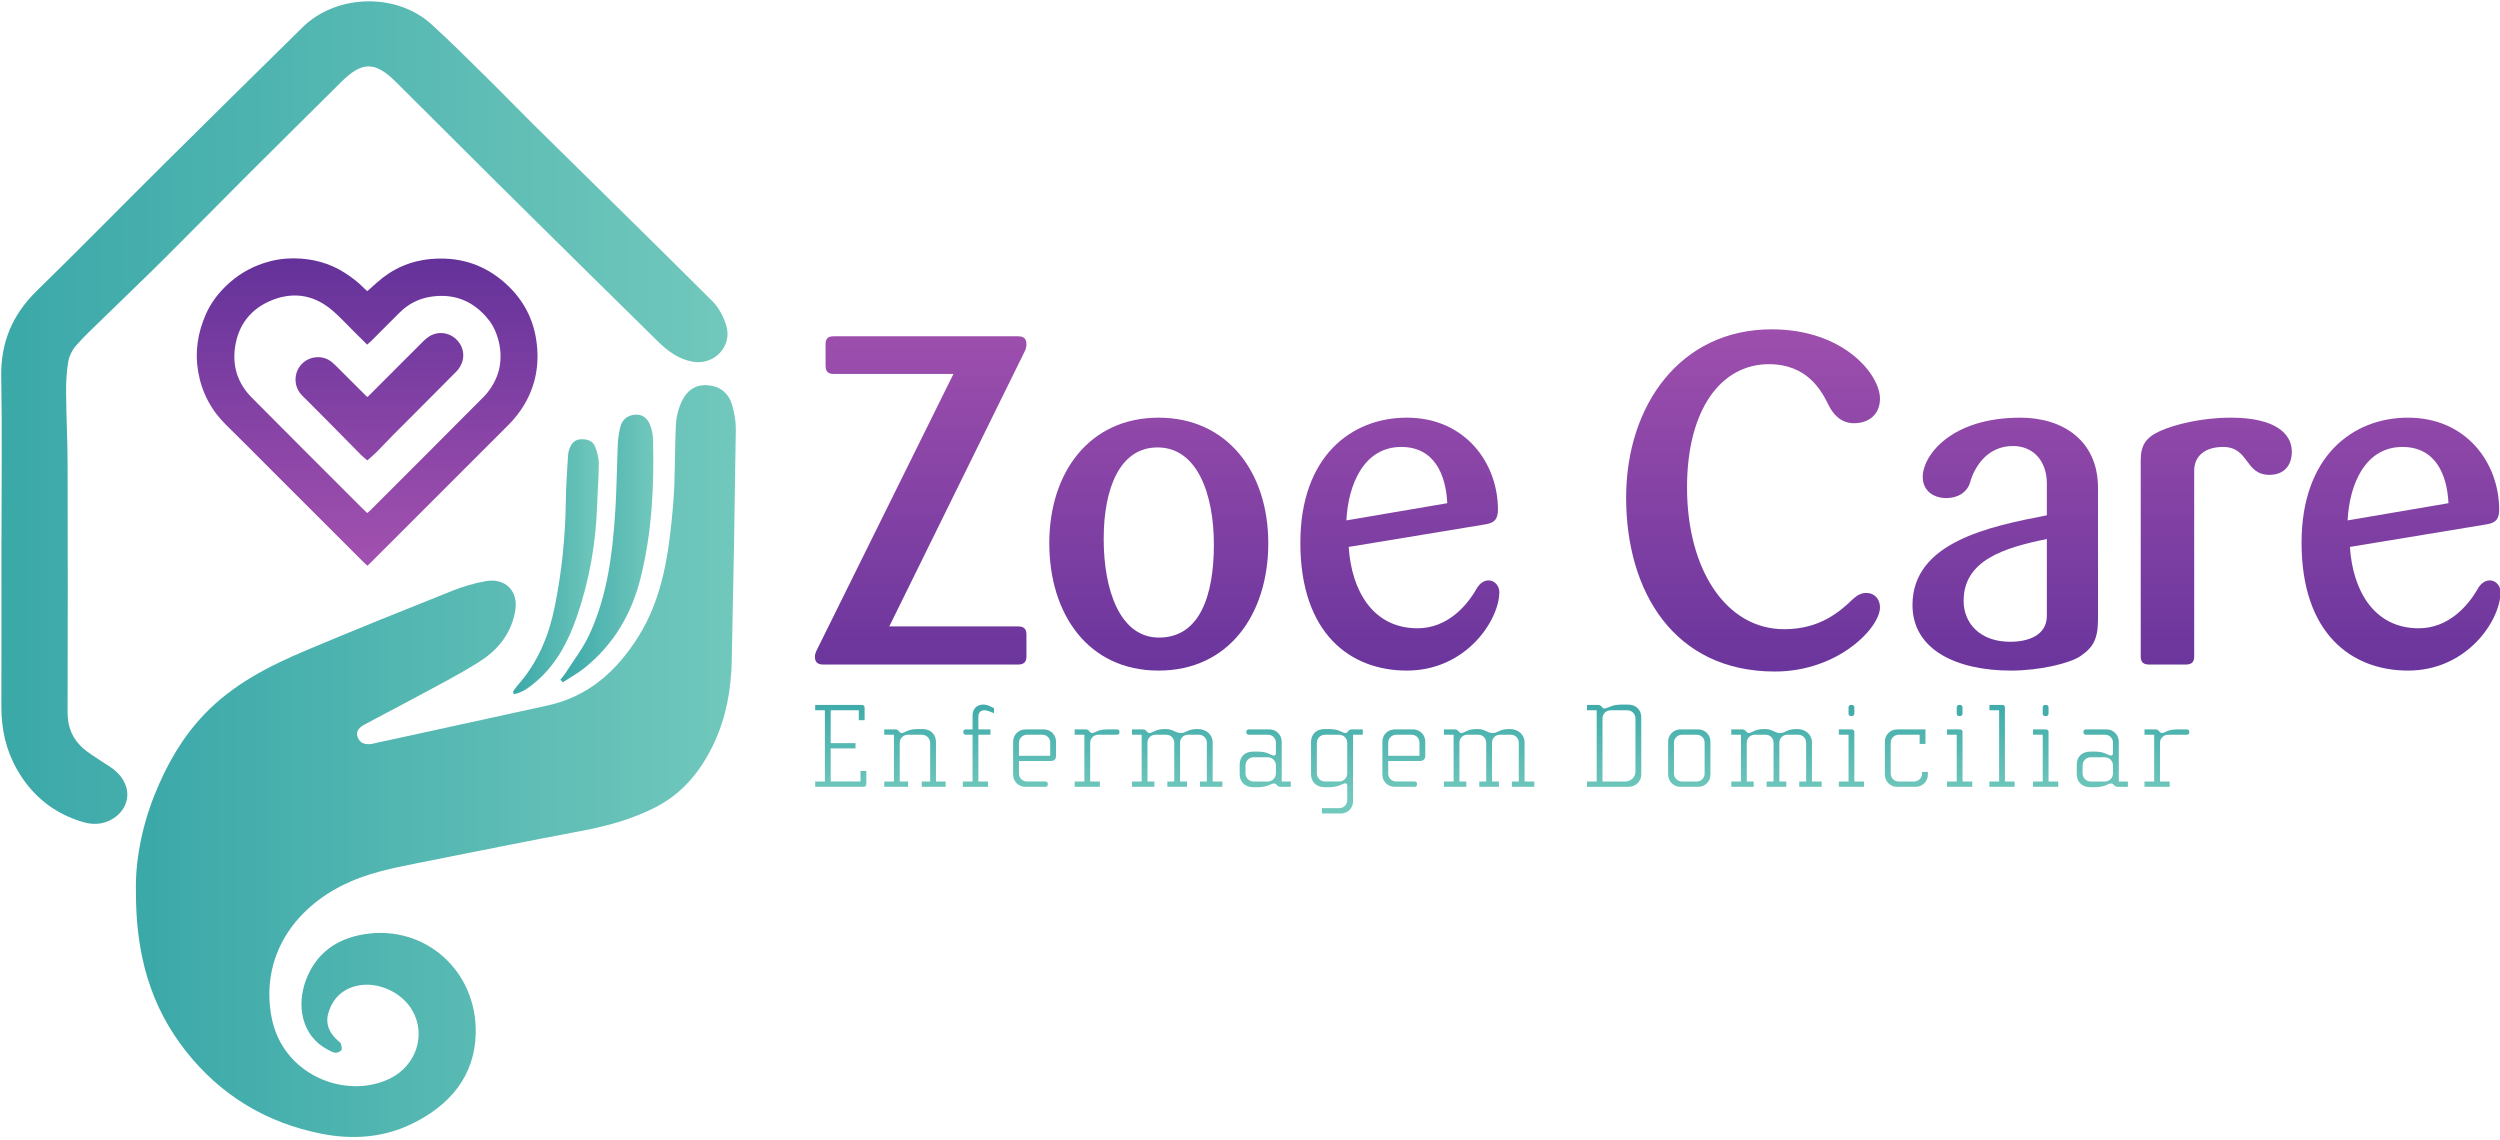 <?xml version="1.0" encoding="UTF-8" standalone="no"?>
<!-- Created with Inkscape (http://www.inkscape.org/) -->

<svg
   xmlns:dc="http://purl.org/dc/elements/1.1/"
   xmlns:cc="http://creativecommons.org/ns#"
   xmlns:rdf="http://www.w3.org/1999/02/22-rdf-syntax-ns#"
   xmlns:svg="http://www.w3.org/2000/svg"
   xmlns="http://www.w3.org/2000/svg"
   xmlns:xlink="http://www.w3.org/1999/xlink"
   xmlns:sodipodi="http://sodipodi.sourceforge.net/DTD/sodipodi-0.dtd"
   xmlns:inkscape="http://www.inkscape.org/namespaces/inkscape"
   width="500"
   height="228"
   id="svg2"
   version="1.1"
   inkscape:version="0.48.4 r9939"
   sodipodi:docname="logo.svg">
  <defs
     id="defs4">
    <clipPath
       id="clipPath3695"
       clipPathUnits="userSpaceOnUse">
      <path
         id="path3697"
         d="m 19.802,567.429 794.68,0 0,-567.929 -794.68,0 0,567.929 z"
         inkscape:connector-curvature="0" />
    </clipPath>
    <clipPath
       id="clipPath3687"
       clipPathUnits="userSpaceOnUse">
      <path
         id="path3689"
         d="m 0,566.929 793.701,0 L 793.701,0 0,0 0,566.929 z"
         inkscape:connector-curvature="0" />
    </clipPath>
    <linearGradient
       id="linearGradient3675"
       spreadMethod="pad"
       gradientTransform="matrix(0,93.661,93.661,0,660.797,257.408)"
       gradientUnits="userSpaceOnUse"
       y2="0"
       x2="1"
       y1="0"
       x1="0">
      <stop
         id="stop3677"
         offset="0"
         style="stop-opacity:1;stop-color:#64329a" />
      <stop
         id="stop3679"
         offset="1"
         style="stop-opacity:1;stop-color:#a050ae" />
    </linearGradient>
    <clipPath
       id="clipPath3667"
       clipPathUnits="userSpaceOnUse">
      <path
         id="path3669"
         d="m 637.142,296.844 c 0,-21.664 11.937,-30.397 25.313,-30.397 l 0,0 c 14.149,0 21.996,12.048 21.996,18.68 l 0,0 c 0,1.437 -1.106,2.763 -2.542,2.763 l 0,0 c -1.327,0 -2.321,-0.993 -2.874,-1.989 l 0,0 c -2.321,-4.089 -6.964,-9.395 -14.038,-9.395 l 0,0 c -10.612,0 -15.697,8.953 -16.36,19.343 l 0,0 32.166,5.306 c 2.321,0.332 3.317,1.105 3.317,3.538 l 0,0 c 0,11.164 -7.849,21.885 -21.665,21.885 l 0,0 c -13.155,0 -25.313,-9.174 -25.313,-29.734 m 23.986,22.77 c 7.848,0 10.611,-6.521 10.943,-13.374 l 0,0 -23.985,-4.089 c 0.441,8.621 4.199,17.463 13.042,17.463"
         inkscape:connector-curvature="0" />
    </clipPath>
    <linearGradient
       id="linearGradient3655"
       spreadMethod="pad"
       gradientTransform="matrix(0,93.661,93.661,0,616.866,257.408)"
       gradientUnits="userSpaceOnUse"
       y2="0"
       x2="1"
       y1="0"
       x1="0">
      <stop
         id="stop3657"
         offset="0"
         style="stop-opacity:1;stop-color:#64329a" />
      <stop
         id="stop3659"
         offset="1"
         style="stop-opacity:1;stop-color:#a050ae" />
    </linearGradient>
    <clipPath
       id="clipPath3647"
       clipPathUnits="userSpaceOnUse">
      <path
         id="path3649"
         d="m 603.436,323.373 c -3.318,-1.546 -4.532,-3.317 -4.532,-6.965 l 0,0 0,-46.645 c 0,-1.325 0.662,-1.878 1.989,-1.878 l 0,0 8.734,0 c 1.325,0 1.989,0.553 1.989,1.878 l 0,0 0,44.215 c 0,3.538 2.652,5.636 6.852,5.636 l 0,0 c 6.3,0 5.085,-6.632 11.053,-6.632 l 0,0 c 3.427,0 5.307,2.211 5.307,5.527 l 0,0 c 0,4.422 -4.201,8.069 -14.48,8.069 l 0,0 c -7.075,0 -13.485,-1.657 -16.912,-3.205"
         inkscape:connector-curvature="0" />
    </clipPath>
    <linearGradient
       id="linearGradient3635"
       spreadMethod="pad"
       gradientTransform="matrix(0,93.661,93.661,0,566.695,257.408)"
       gradientUnits="userSpaceOnUse"
       y2="0"
       x2="1"
       y1="0"
       x1="0">
      <stop
         id="stop3637"
         offset="0"
         style="stop-opacity:1;stop-color:#64329a" />
      <stop
         id="stop3639"
         offset="1"
         style="stop-opacity:1;stop-color:#a050ae" />
    </linearGradient>
    <clipPath
       id="clipPath3627"
       clipPathUnits="userSpaceOnUse">
      <path
         id="path3629"
         d="m 547.076,312.54 c 0,-3.427 2.652,-5.084 5.636,-5.084 l 0,0 c 2.764,0 4.974,1.437 5.637,3.758 l 0,0 c 0.996,3.538 3.979,8.622 10.17,8.622 l 0,0 c 4.753,0 8.069,-3.428 8.069,-8.953 l 0,0 0,-7.516 c -13.707,-2.655 -31.945,-6.411 -31.945,-21.334 l 0,0 c 0,-10.723 10.611,-15.586 23.433,-15.586 l 0,0 c 6.965,0 14.039,1.77 16.469,3.426 l 0,0 c 3.096,2.101 4.202,4.09 4.202,8.844 l 0,0 0,31.171 c 0,11.275 -8.401,16.69 -18.459,16.69 l 0,0 c -16.692,0 -23.212,-9.174 -23.212,-14.038 m 9.726,-29.512 c 0,9.615 9.505,12.6 19.786,14.7 l 0,0 0,-18.238 c 0,-4.752 -4.533,-6.191 -8.733,-6.191 l 0,0 c -7.185,0 -11.053,4.423 -11.053,9.729"
         inkscape:connector-curvature="0" />
    </clipPath>
    <linearGradient
       id="linearGradient3615"
       spreadMethod="pad"
       gradientTransform="matrix(0,93.661,93.661,0,506.74,257.408)"
       gradientUnits="userSpaceOnUse"
       y2="0"
       x2="1"
       y1="0"
       x1="0">
      <stop
         id="stop3617"
         offset="0"
         style="stop-opacity:1;stop-color:#64329a" />
      <stop
         id="stop3619"
         offset="1"
         style="stop-opacity:1;stop-color:#a050ae" />
    </linearGradient>
    <clipPath
       id="clipPath3607"
       clipPathUnits="userSpaceOnUse">
      <path
         id="path3609"
         d="m 476.564,307.566 c 0,-22.328 11.385,-41.341 35.372,-41.341 l 0,0 c 15.032,0 24.98,10.392 24.98,15.254 l 0,0 c 0,1.991 -1.327,3.427 -3.205,3.427 l 0,0 c -1.215,0 -2.099,-0.442 -3.207,-1.436 l 0,0 c -3.093,-2.985 -7.846,-7.185 -16.358,-7.185 l 0,0 c -13.816,0 -23.102,14.148 -23.102,33.713 l 0,0 c 0,18.681 8.181,29.292 19.455,29.292 l 0,0 c 9.174,0 12.49,-6.3 14.148,-9.616 l 0,0 c 0.995,-2.101 2.874,-4.421 6.079,-4.421 l 0,0 c 3.537,0 6.19,2.099 6.19,5.857 l 0,0 c 0,5.638 -8.511,16.471 -25.755,16.471 l 0,0 c -21.665,0 -34.597,-18.017 -34.597,-40.015"
         inkscape:connector-curvature="0" />
    </clipPath>
    <linearGradient
       id="linearGradient3595"
       spreadMethod="pad"
       gradientTransform="matrix(0,93.661,93.661,0,422.768,257.408)"
       gradientUnits="userSpaceOnUse"
       y2="0"
       x2="1"
       y1="0"
       x1="0">
      <stop
         id="stop3597"
         offset="0"
         style="stop-opacity:1;stop-color:#64329a" />
      <stop
         id="stop3599"
         offset="1"
         style="stop-opacity:1;stop-color:#a050ae" />
    </linearGradient>
    <clipPath
       id="clipPath3587"
       clipPathUnits="userSpaceOnUse">
      <path
         id="path3589"
         d="m 399.114,296.844 c 0,-21.664 11.938,-30.397 25.312,-30.397 l 0,0 c 14.148,0 21.996,12.048 21.996,18.68 l 0,0 c 0,1.437 -1.106,2.763 -2.541,2.763 l 0,0 c -1.328,0 -2.321,-0.993 -2.875,-1.989 l 0,0 c -2.321,-4.089 -6.963,-9.395 -14.037,-9.395 l 0,0 c -10.612,0 -15.697,8.953 -16.36,19.343 l 0,0 32.166,5.306 c 2.321,0.332 3.316,1.105 3.316,3.538 l 0,0 c 0,11.164 -7.849,21.885 -21.665,21.885 l 0,0 c -13.154,0 -25.312,-9.174 -25.312,-29.734 m 23.986,22.77 c 7.848,0 10.612,-6.521 10.943,-13.374 l 0,0 -23.986,-4.089 c 0.441,8.621 4.2,17.463 13.043,17.463"
         inkscape:connector-curvature="0" />
    </clipPath>
    <linearGradient
       id="linearGradient3575"
       spreadMethod="pad"
       gradientTransform="matrix(0,93.661,93.661,0,365.458,257.408)"
       gradientUnits="userSpaceOnUse"
       y2="0"
       x2="1"
       y1="0"
       x1="0">
      <stop
         id="stop3577"
         offset="0"
         style="stop-opacity:1;stop-color:#64329a" />
      <stop
         id="stop3579"
         offset="1"
         style="stop-opacity:1;stop-color:#a050ae" />
    </linearGradient>
    <clipPath
       id="clipPath3567"
       clipPathUnits="userSpaceOnUse">
      <path
         id="path3569"
         d="m 339.427,296.734 c 0,-16.911 9.284,-30.287 25.976,-30.287 l 0,0 c 16.691,0 26.087,13.376 26.087,30.287 l 0,0 c 0,16.911 -9.729,29.844 -26.087,29.844 l 0,0 c -16.359,0 -25.976,-12.933 -25.976,-29.844 m 12.933,0.994 c 0,11.939 3.758,21.776 12.822,21.776 l 0,0 c 9.395,0 13.374,-11.054 13.374,-23.102 l 0,0 c 0,-12.048 -3.315,-22.106 -13.044,-22.106 l 0,0 c -9.284,0 -13.152,11.275 -13.152,23.432"
         inkscape:connector-curvature="0" />
    </clipPath>
    <linearGradient
       id="linearGradient3555"
       spreadMethod="pad"
       gradientTransform="matrix(0,93.661,93.661,0,308.845,257.408)"
       gradientUnits="userSpaceOnUse"
       y2="0"
       x2="1"
       y1="0"
       x1="0">
      <stop
         id="stop3557"
         offset="0"
         style="stop-opacity:1;stop-color:#64329a" />
      <stop
         id="stop3559"
         offset="1"
         style="stop-opacity:1;stop-color:#a050ae" />
    </linearGradient>
    <clipPath
       id="clipPath3547"
       clipPathUnits="userSpaceOnUse">
      <path
         id="path3549"
         d="m 288.12,345.922 c -1.327,0 -1.88,-0.553 -1.88,-1.88 l 0,0 0,-5.083 c 0,-1.328 0.553,-1.991 1.88,-1.991 l 0,0 28.518,0 -32.387,-65.436 c -0.331,-0.663 -0.551,-1.217 -0.551,-1.769 l 0,0 c 0,-1.325 0.661,-1.878 1.988,-1.878 l 0,0 46.315,0 c 1.325,0 1.989,0.553 1.989,1.878 l 0,0 0,5.307 c 0,1.325 -0.664,1.878 -1.989,1.878 l 0,0 -30.619,0 32.056,65.106 c 0.442,0.774 0.552,1.436 0.552,1.988 l 0,0 c 0,1.327 -0.664,1.88 -1.989,1.88 l 0,0 -43.883,0 z"
         inkscape:connector-curvature="0" />
    </clipPath>
    <linearGradient
       id="linearGradient3533"
       spreadMethod="pad"
       gradientTransform="matrix(0,23.416,23.416,0,605.128,236.942)"
       gradientUnits="userSpaceOnUse"
       y2="0"
       x2="1"
       y1="0"
       x1="0">
      <stop
         id="stop3535"
         offset="0"
         style="stop-opacity:1;stop-color:#71c8bc" />
      <stop
         id="stop3537"
         offset="0.972"
         style="stop-opacity:1;stop-color:#3ca9a9" />
      <stop
         id="stop3539"
         offset="1"
         style="stop-opacity:1;stop-color:#3ca9a9" />
    </linearGradient>
    <clipPath
       id="clipPath3525"
       clipPathUnits="userSpaceOnUse">
      <path
         id="path3527"
         d="m 607.633,252.462 c -2.477,0 -2.937,-0.863 -3.713,-0.863 l 0,0 c -0.203,0 -0.434,0.201 -0.548,0.316 l 0,0 -0.203,0.23 c -0.2,0.231 -0.402,0.317 -0.718,0.317 l 0,0 -2.651,0 0,-1.267 2.304,0 0,-11.116 -2.304,0 0,-1.268 5.991,0 0,1.268 -2.305,0 0,9.187 c 0,1.065 0.865,1.929 1.931,1.929 l 0,0 4.491,0 c 0.288,0 0.548,0.231 0.548,0.518 l 0,0 0,0.23 c 0,0.288 -0.26,0.519 -0.548,0.519 l 0,0 -2.275,0 z"
         inkscape:connector-curvature="0" />
    </clipPath>
    <linearGradient
       id="linearGradient3511"
       spreadMethod="pad"
       gradientTransform="matrix(0,23.416,23.416,0,589.777,236.942)"
       gradientUnits="userSpaceOnUse"
       y2="0"
       x2="1"
       y1="0"
       x1="0">
      <stop
         id="stop3513"
         offset="0"
         style="stop-opacity:1;stop-color:#71c8bc" />
      <stop
         id="stop3515"
         offset="0.972"
         style="stop-opacity:1;stop-color:#3ca9a9" />
      <stop
         id="stop3517"
         offset="1"
         style="stop-opacity:1;stop-color:#3ca9a9" />
    </linearGradient>
    <clipPath
       id="clipPath3503"
       clipPathUnits="userSpaceOnUse">
      <path
         id="path3505"
         d="m 585.832,252.462 c -0.288,0 -0.547,-0.231 -0.547,-0.519 l 0,0 0,-0.23 c 0,-0.287 0.259,-0.518 0.547,-0.518 l 0,0 4.607,0 c 1.153,0 1.872,-0.951 1.872,-1.844 l 0,0 0,-2.563 c 0,-0.374 -0.23,-0.547 -0.431,-0.547 l 0,0 c -0.778,0 -1.383,0.95 -3.918,0.95 l 0,0 -0.978,0 c -2.217,0 -3.285,-1.381 -3.285,-3.08 l 0,0 0,-2.304 c 0,-1.672 1.068,-3.082 3.285,-3.082 l 0,0 0.978,0 c 2.535,0 3.14,0.892 3.918,0.892 l 0,0 c 0.201,0 0.459,-0.142 0.546,-0.258 l 0,0 0.231,-0.261 c 0.143,-0.142 0.461,-0.287 0.719,-0.287 l 0,0 2.477,0 0,1.268 -2.159,0 0,9.445 c 0,1.614 -1.268,2.938 -2.879,2.938 l 0,0 -4.983,0 z m -0.748,-10.453 0,1.9 c 0,1.066 0.863,1.929 1.928,1.929 l 0,0 3.369,0 c 1.067,0 1.93,-0.863 1.93,-1.929 l 0,0 0,-1.9 c 0,-1.066 -0.863,-1.93 -1.93,-1.93 l 0,0 -3.369,0 c -1.065,0 -1.928,0.864 -1.928,1.93"
         inkscape:connector-curvature="0" />
    </clipPath>
    <linearGradient
       id="linearGradient3489"
       spreadMethod="pad"
       gradientTransform="matrix(0,23.416,23.416,0,576.3,236.942)"
       gradientUnits="userSpaceOnUse"
       y2="0"
       x2="1"
       y1="0"
       x1="0">
      <stop
         id="stop3491"
         offset="0"
         style="stop-opacity:1;stop-color:#71c8bc" />
      <stop
         id="stop3493"
         offset="0.972"
         style="stop-opacity:1;stop-color:#3ca9a9" />
      <stop
         id="stop3495"
         offset="1"
         style="stop-opacity:1;stop-color:#3ca9a9" />
    </linearGradient>
    <clipPath
       id="clipPath3481"
       clipPathUnits="userSpaceOnUse">
      <path
         id="path3483"
         d="m 576.156,258.279 c -0.288,0 -0.548,-0.259 -0.548,-0.548 l 0,0 0,-1.553 c 0,-0.289 0.26,-0.549 0.548,-0.549 l 0,0 0.287,0 c 0.289,0 0.548,0.26 0.548,0.576 l 0,0 0,1.526 c 0,0.289 -0.259,0.548 -0.548,0.548 l 0,0 -0.287,0 z m -2.851,-5.817 0,-1.267 2.303,0 0,-11.116 -2.303,0 0,-1.268 5.99,0 0,1.268 -2.304,0 0,11.807 c 0,0.289 -0.259,0.576 -0.576,0.576 l 0,0 -3.11,0 z"
         inkscape:connector-curvature="0" />
    </clipPath>
    <linearGradient
       id="linearGradient3467"
       spreadMethod="pad"
       gradientTransform="matrix(0,23.416,23.416,0,565.931,236.942)"
       gradientUnits="userSpaceOnUse"
       y2="0"
       x2="1"
       y1="0"
       x1="0">
      <stop
         id="stop3469"
         offset="0"
         style="stop-opacity:1;stop-color:#71c8bc" />
      <stop
         id="stop3471"
         offset="0.972"
         style="stop-opacity:1;stop-color:#3ca9a9" />
      <stop
         id="stop3473"
         offset="1"
         style="stop-opacity:1;stop-color:#3ca9a9" />
    </linearGradient>
    <clipPath
       id="clipPath3459"
       clipPathUnits="userSpaceOnUse">
      <path
         id="path3461"
         d="m 562.936,258.279 0,-1.266 2.304,0 0,-16.934 -2.304,0 0,-1.268 5.99,0 0,1.268 -2.305,0 0,17.625 c 0,0.287 -0.229,0.575 -0.545,0.575 l 0,0 -3.14,0 z"
         inkscape:connector-curvature="0" />
    </clipPath>
    <linearGradient
       id="linearGradient3445"
       spreadMethod="pad"
       gradientTransform="matrix(0,23.416,23.416,0,555.851,236.942)"
       gradientUnits="userSpaceOnUse"
       y2="0"
       x2="1"
       y1="0"
       x1="0">
      <stop
         id="stop3447"
         offset="0"
         style="stop-opacity:1;stop-color:#71c8bc" />
      <stop
         id="stop3449"
         offset="0.972"
         style="stop-opacity:1;stop-color:#3ca9a9" />
      <stop
         id="stop3451"
         offset="1"
         style="stop-opacity:1;stop-color:#3ca9a9" />
    </linearGradient>
    <clipPath
       id="clipPath3437"
       clipPathUnits="userSpaceOnUse">
      <path
         id="path3439"
         d="m 555.707,258.279 c -0.287,0 -0.547,-0.259 -0.547,-0.548 l 0,0 0,-1.553 c 0,-0.289 0.26,-0.549 0.547,-0.549 l 0,0 0.287,0 c 0.289,0 0.547,0.26 0.547,0.576 l 0,0 0,1.526 c 0,0.289 -0.258,0.548 -0.547,0.548 l 0,0 -0.287,0 z m -2.851,-5.817 0,-1.267 2.304,0 0,-11.116 -2.304,0 0,-1.268 5.99,0 0,1.268 -2.305,0 0,11.807 c 0,0.289 -0.258,0.576 -0.576,0.576 l 0,0 -3.109,0 z"
         inkscape:connector-curvature="0" />
    </clipPath>
    <linearGradient
       id="linearGradient3423"
       spreadMethod="pad"
       gradientTransform="matrix(0,23.416,23.416,0,543.193,236.942)"
       gradientUnits="userSpaceOnUse"
       y2="0"
       x2="1"
       y1="0"
       x1="0">
      <stop
         id="stop3425"
         offset="0"
         style="stop-opacity:1;stop-color:#71c8bc" />
      <stop
         id="stop3427"
         offset="0.972"
         style="stop-opacity:1;stop-color:#3ca9a9" />
      <stop
         id="stop3429"
         offset="1"
         style="stop-opacity:1;stop-color:#3ca9a9" />
    </linearGradient>
    <clipPath
       id="clipPath3415"
       clipPathUnits="userSpaceOnUse">
      <path
         id="path3417"
         d="m 540.961,252.462 c -1.585,0 -2.88,-1.295 -2.88,-2.879 l 0,0 0,-7.891 c 0,-1.584 1.295,-2.881 2.88,-2.881 l 0,0 4.463,0 c 1.584,0 2.88,1.297 2.88,2.881 l 0,0 0,0.662 -1.382,0 0,-0.403 c 0,-1.037 -0.864,-1.872 -1.872,-1.872 l 0,0 -3.714,0 c -1.009,0 -1.872,0.835 -1.872,1.872 l 0,0 0,7.372 c 0,1.036 0.863,1.872 1.899,1.872 l 0,0 4.983,0 0,-2.188 1.383,0 0,3.455 -6.768,0 z"
         inkscape:connector-curvature="0" />
    </clipPath>
    <linearGradient
       id="linearGradient3401"
       spreadMethod="pad"
       gradientTransform="matrix(0,23.416,23.416,0,530.133,236.942)"
       gradientUnits="userSpaceOnUse"
       y2="0"
       x2="1"
       y1="0"
       x1="0">
      <stop
         id="stop3403"
         offset="0"
         style="stop-opacity:1;stop-color:#71c8bc" />
      <stop
         id="stop3405"
         offset="0.972"
         style="stop-opacity:1;stop-color:#3ca9a9" />
      <stop
         id="stop3407"
         offset="1"
         style="stop-opacity:1;stop-color:#3ca9a9" />
    </linearGradient>
    <clipPath
       id="clipPath3393"
       clipPathUnits="userSpaceOnUse">
      <path
         id="path3395"
         d="m 529.988,258.279 c -0.287,0 -0.546,-0.259 -0.546,-0.548 l 0,0 0,-1.553 c 0,-0.289 0.259,-0.549 0.546,-0.549 l 0,0 0.288,0 c 0.289,0 0.548,0.26 0.548,0.576 l 0,0 0,1.526 c 0,0.289 -0.259,0.548 -0.548,0.548 l 0,0 -0.288,0 z m -2.85,-5.817 0,-1.267 2.304,0 0,-11.116 -2.304,0 0,-1.268 5.99,0 0,1.268 -2.304,0 0,11.807 c 0,0.289 -0.259,0.576 -0.576,0.576 l 0,0 -3.11,0 z"
         inkscape:connector-curvature="0" />
    </clipPath>
    <linearGradient
       id="linearGradient3379"
       spreadMethod="pad"
       gradientTransform="matrix(0,23.416,23.416,0,512.304,236.942)"
       gradientUnits="userSpaceOnUse"
       y2="0"
       x2="1"
       y1="0"
       x1="0">
      <stop
         id="stop3381"
         offset="0"
         style="stop-opacity:1;stop-color:#71c8bc" />
      <stop
         id="stop3383"
         offset="0.972"
         style="stop-opacity:1;stop-color:#3ca9a9" />
      <stop
         id="stop3385"
         offset="1"
         style="stop-opacity:1;stop-color:#3ca9a9" />
    </linearGradient>
    <clipPath
       id="clipPath3371"
       clipPathUnits="userSpaceOnUse">
      <path
         id="path3373"
         d="m 517.056,252.549 c -2.304,0 -2.65,-0.95 -3.859,-0.95 l 0,0 c -1.41,0 -1.728,0.95 -3.687,0.95 l 0,0 -0.2,0 c -2.19,0 -2.853,-0.95 -3.629,-0.95 l 0,0 c -0.202,0 -0.434,0.201 -0.548,0.316 l 0,0 -0.202,0.23 c -0.116,0.115 -0.374,0.317 -0.691,0.317 l 0,0 -2.678,0 0,-1.267 2.304,0 0,-11.116 -2.304,0 0,-1.268 5.328,0 0,1.268 -1.643,0 0,9.244 c 0,1.008 0.808,1.872 1.873,1.872 l 0,0 2.622,0 c 1.065,0 1.871,-0.864 1.871,-1.872 l 0,0 0,-9.244 -1.642,0 0,-1.268 4.666,0 0,1.268 -1.642,0 0,9.244 c 0,1.008 0.807,1.872 1.872,1.872 l 0,0 2.62,0 c 1.066,0 1.871,-0.864 1.871,-1.872 l 0,0 0,-9.244 -1.64,0 0,-1.268 5.327,0 0,1.268 -2.302,0 0,9.36 c 0,1.699 -1.469,3.11 -3.487,3.11 l 0,0 -0.2,0 z"
         inkscape:connector-curvature="0" />
    </clipPath>
    <linearGradient
       id="linearGradient3357"
       spreadMethod="pad"
       gradientTransform="matrix(0,23.416,23.416,0,491.582,236.942)"
       gradientUnits="userSpaceOnUse"
       y2="0"
       x2="1"
       y1="0"
       x1="0">
      <stop
         id="stop3359"
         offset="0"
         style="stop-opacity:1;stop-color:#71c8bc" />
      <stop
         id="stop3361"
         offset="0.972"
         style="stop-opacity:1;stop-color:#3ca9a9" />
      <stop
         id="stop3363"
         offset="1"
         style="stop-opacity:1;stop-color:#3ca9a9" />
    </linearGradient>
    <clipPath
       id="clipPath3349"
       clipPathUnits="userSpaceOnUse">
      <path
         id="path3351"
         d="m 489.437,252.462 c -1.585,0 -2.881,-1.295 -2.881,-2.879 l 0,0 0,-7.891 c 0,-1.584 1.296,-2.881 2.881,-2.881 l 0,0 4.29,0 c 1.613,0 2.88,1.297 2.88,2.881 l 0,0 0,7.891 c 0,1.584 -1.267,2.879 -2.88,2.879 l 0,0 -4.29,0 z m -1.498,-10.511 0,7.372 c 0,1.036 0.864,1.872 1.9,1.872 l 0,0 3.542,0 c 1.009,0 1.843,-0.836 1.843,-1.872 l 0,0 0,-7.372 c 0,-1.037 -0.834,-1.872 -1.871,-1.872 l 0,0 -3.542,0 c -1.008,0 -1.872,0.835 -1.872,1.872"
         inkscape:connector-curvature="0" />
    </clipPath>
    <linearGradient
       id="linearGradient3335"
       spreadMethod="pad"
       gradientTransform="matrix(0,23.416,23.416,0,473.712,236.942)"
       gradientUnits="userSpaceOnUse"
       y2="0"
       x2="1"
       y1="0"
       x1="0">
      <stop
         id="stop3337"
         offset="0"
         style="stop-opacity:1;stop-color:#71c8bc" />
      <stop
         id="stop3339"
         offset="0.972"
         style="stop-opacity:1;stop-color:#3ca9a9" />
      <stop
         id="stop3341"
         offset="1"
         style="stop-opacity:1;stop-color:#3ca9a9" />
    </linearGradient>
    <clipPath
       id="clipPath3327"
       clipPathUnits="userSpaceOnUse">
      <path
         id="path3329"
         d="m 475.786,258.365 c -1.066,0 -1.874,-0.086 -2.535,-0.316 l 0,0 c -1.036,-0.345 -1.526,-0.634 -1.872,-0.634 l 0,0 c -0.172,0 -0.317,0.087 -0.49,0.289 l 0,0 -0.288,0.316 c -0.144,0.172 -0.402,0.259 -0.662,0.259 l 0,0 -2.678,0 0,-1.266 2.304,0 0,-16.934 -2.304,0 0,-1.268 9.906,0 c 1.614,0 2.996,1.297 2.996,2.908 l 0,0 0,13.651 c 0,1.556 -1.066,2.995 -3.141,2.995 l 0,0 -1.236,0 z m -4.839,-3.282 c 0,1.064 0.863,1.93 1.93,1.93 l 0,0 3.973,0 c 1.065,0 1.931,-0.866 1.931,-1.93 l 0,0 0,-12.7 c 0,-1.267 -1.124,-2.304 -2.392,-2.304 l 0,0 -5.442,0 0,15.004 z"
         inkscape:connector-curvature="0" />
    </clipPath>
    <linearGradient
       id="linearGradient3313"
       spreadMethod="pad"
       gradientTransform="matrix(0,23.416,23.416,0,443.988,236.942)"
       gradientUnits="userSpaceOnUse"
       y2="0"
       x2="1"
       y1="0"
       x1="0">
      <stop
         id="stop3315"
         offset="0"
         style="stop-opacity:1;stop-color:#71c8bc" />
      <stop
         id="stop3317"
         offset="0.972"
         style="stop-opacity:1;stop-color:#3ca9a9" />
      <stop
         id="stop3319"
         offset="1"
         style="stop-opacity:1;stop-color:#3ca9a9" />
    </linearGradient>
    <clipPath
       id="clipPath3305"
       clipPathUnits="userSpaceOnUse">
      <path
         id="path3307"
         d="m 448.741,252.549 c -2.305,0 -2.651,-0.95 -3.861,-0.95 l 0,0 c -1.41,0 -1.726,0.95 -3.686,0.95 l 0,0 -0.2,0 c -2.19,0 -2.852,-0.95 -3.629,-0.95 l 0,0 c -0.202,0 -0.433,0.201 -0.548,0.316 l 0,0 -0.201,0.23 c -0.116,0.115 -0.375,0.317 -0.692,0.317 l 0,0 -2.678,0 0,-1.267 2.305,0 0,-11.116 -2.305,0 0,-1.268 5.328,0 0,1.268 -1.642,0 0,9.244 c 0,1.008 0.807,1.872 1.872,1.872 l 0,0 2.621,0 c 1.065,0 1.871,-0.864 1.871,-1.872 l 0,0 0,-9.244 -1.64,0 0,-1.268 4.666,0 0,1.268 -1.642,0 0,9.244 c 0,1.008 0.806,1.872 1.871,1.872 l 0,0 2.621,0 c 1.066,0 1.871,-0.864 1.871,-1.872 l 0,0 0,-9.244 -1.642,0 0,-1.268 5.328,0 0,1.268 -2.303,0 0,9.36 c 0,1.699 -1.468,3.11 -3.485,3.11 l 0,0 -0.2,0 z"
         inkscape:connector-curvature="0" />
    </clipPath>
    <linearGradient
       id="linearGradient3291"
       spreadMethod="pad"
       gradientTransform="matrix(0,23.416,23.416,0,423.713,236.942)"
       gradientUnits="userSpaceOnUse"
       y2="0"
       x2="1"
       y1="0"
       x1="0">
      <stop
         id="stop3293"
         offset="0"
         style="stop-opacity:1;stop-color:#71c8bc" />
      <stop
         id="stop3295"
         offset="0.972"
         style="stop-opacity:1;stop-color:#3ca9a9" />
      <stop
         id="stop3297"
         offset="1"
         style="stop-opacity:1;stop-color:#3ca9a9" />
    </linearGradient>
    <clipPath
       id="clipPath3283"
       clipPathUnits="userSpaceOnUse">
      <path
         id="path3285"
         d="m 421.525,252.462 c -1.584,0 -2.909,-1.267 -2.909,-2.851 l 0,0 0,-7.919 c 0,-1.729 1.439,-2.881 2.88,-2.881 l 0,0 4.809,0 c 0.317,0 0.547,0.231 0.547,0.519 l 0,0 0,0.23 c 0,0.288 -0.23,0.519 -0.547,0.519 l 0,0 -4.406,0 c -0.95,0 -1.9,0.72 -1.9,1.9 l 0,0 0,2.966 7.516,0 c 0.863,0 1.295,0.49 1.295,1.182 l 0,0 0,3.456 c 0,1.612 -1.295,2.879 -2.851,2.879 l 0,0 -4.434,0 z m -1.526,-3.139 c 0,0.921 0.777,1.872 1.9,1.872 l 0,0 3.658,0 c 1.15,0 1.871,-0.893 1.871,-1.872 l 0,0 0,-3.14 -7.429,0 0,3.14 z"
         inkscape:connector-curvature="0" />
    </clipPath>
    <linearGradient
       id="linearGradient3269"
       spreadMethod="pad"
       gradientTransform="matrix(0,23.416,23.416,0,407.801,236.942)"
       gradientUnits="userSpaceOnUse"
       y2="0"
       x2="1"
       y1="0"
       x1="0">
      <stop
         id="stop3271"
         offset="0"
         style="stop-opacity:1;stop-color:#71c8bc" />
      <stop
         id="stop3273"
         offset="0.972"
         style="stop-opacity:1;stop-color:#3ca9a9" />
      <stop
         id="stop3275"
         offset="1"
         style="stop-opacity:1;stop-color:#3ca9a9" />
    </linearGradient>
    <clipPath
       id="clipPath3261"
       clipPathUnits="userSpaceOnUse">
      <path
         id="path3263"
         d="m 404.935,252.549 c -2.216,0 -3.282,-1.411 -3.282,-3.083 l 0,0 0,-7.659 c 0,-1.672 1.066,-3.082 3.282,-3.082 l 0,0 0.98,0 c 2.477,0 3.196,0.922 3.973,0.922 l 0,0 c 0.289,0 0.375,-0.288 0.375,-0.633 l 0,0 0,-3.399 c 0,-1.036 -0.863,-1.872 -1.902,-1.872 l 0,0 -4.116,0 0,-1.267 4.521,0 c 1.584,0 2.88,1.295 2.88,2.879 l 0,0 0,15.84 2.303,0 0,1.267 -2.678,0 c -0.259,0 -0.547,-0.144 -0.692,-0.317 l 0,0 -0.2,-0.23 c -0.087,-0.115 -0.346,-0.316 -0.548,-0.316 l 0,0 c -0.777,0 -1.382,0.95 -3.916,0.95 l 0,0 -0.98,0 z m -1.901,-10.54 0,7.257 c 0,1.065 0.863,1.929 1.93,1.929 l 0,0 3.371,0 c 1.065,0 1.928,-0.864 1.928,-1.929 l 0,0 0,-7.257 c 0,-1.066 -0.863,-1.93 -1.928,-1.93 l 0,0 -3.371,0 c -1.067,0 -1.93,0.864 -1.93,1.93"
         inkscape:connector-curvature="0" />
    </clipPath>
    <linearGradient
       id="linearGradient3247"
       spreadMethod="pad"
       gradientTransform="matrix(0,23.416,23.416,0,390.765,236.942)"
       gradientUnits="userSpaceOnUse"
       y2="0"
       x2="1"
       y1="0"
       x1="0">
      <stop
         id="stop3249"
         offset="0"
         style="stop-opacity:1;stop-color:#71c8bc" />
      <stop
         id="stop3251"
         offset="0.972"
         style="stop-opacity:1;stop-color:#3ca9a9" />
      <stop
         id="stop3253"
         offset="1"
         style="stop-opacity:1;stop-color:#3ca9a9" />
    </linearGradient>
    <clipPath
       id="clipPath3239"
       clipPathUnits="userSpaceOnUse">
      <path
         id="path3241"
         d="m 386.82,252.462 c -0.288,0 -0.547,-0.231 -0.547,-0.519 l 0,0 0,-0.23 c 0,-0.287 0.259,-0.518 0.547,-0.518 l 0,0 4.607,0 c 1.151,0 1.872,-0.951 1.872,-1.844 l 0,0 0,-2.563 c 0,-0.374 -0.229,-0.547 -0.431,-0.547 l 0,0 c -0.778,0 -1.383,0.95 -3.918,0.95 l 0,0 -0.978,0 c -2.218,0 -3.284,-1.381 -3.284,-3.08 l 0,0 0,-2.304 c 0,-1.672 1.066,-3.082 3.284,-3.082 l 0,0 0.978,0 c 2.535,0 3.14,0.892 3.918,0.892 l 0,0 c 0.202,0 0.461,-0.142 0.546,-0.258 l 0,0 0.232,-0.261 c 0.143,-0.142 0.459,-0.287 0.719,-0.287 l 0,0 2.476,0 0,1.268 -2.16,0 0,9.445 c 0,1.614 -1.267,2.938 -2.879,2.938 l 0,0 -4.982,0 z m -0.748,-10.453 0,1.9 c 0,1.066 0.863,1.929 1.929,1.929 l 0,0 3.369,0 c 1.066,0 1.929,-0.863 1.929,-1.929 l 0,0 0,-1.9 c 0,-1.066 -0.863,-1.93 -1.929,-1.93 l 0,0 -3.369,0 c -1.066,0 -1.929,0.864 -1.929,1.93"
         inkscape:connector-curvature="0" />
    </clipPath>
    <linearGradient
       id="linearGradient3225"
       spreadMethod="pad"
       gradientTransform="matrix(0,23.416,23.416,0,369.826,236.942)"
       gradientUnits="userSpaceOnUse"
       y2="0"
       x2="1"
       y1="0"
       x1="0">
      <stop
         id="stop3227"
         offset="0"
         style="stop-opacity:1;stop-color:#71c8bc" />
      <stop
         id="stop3229"
         offset="0.972"
         style="stop-opacity:1;stop-color:#3ca9a9" />
      <stop
         id="stop3231"
         offset="1"
         style="stop-opacity:1;stop-color:#3ca9a9" />
    </linearGradient>
    <clipPath
       id="clipPath3217"
       clipPathUnits="userSpaceOnUse">
      <path
         id="path3219"
         d="m 374.578,252.549 c -2.304,0 -2.649,-0.95 -3.86,-0.95 l 0,0 c -1.409,0 -1.726,0.95 -3.685,0.95 l 0,0 -0.201,0 c -2.189,0 -2.852,-0.95 -3.629,-0.95 l 0,0 c -0.202,0 -0.433,0.201 -0.547,0.316 l 0,0 -0.203,0.23 c -0.115,0.115 -0.373,0.317 -0.691,0.317 l 0,0 -2.677,0 0,-1.267 2.303,0 0,-11.116 -2.303,0 0,-1.268 5.328,0 0,1.268 -1.643,0 0,9.244 c 0,1.008 0.807,1.872 1.873,1.872 l 0,0 2.621,0 c 1.065,0 1.871,-0.864 1.871,-1.872 l 0,0 0,-9.244 -1.642,0 0,-1.268 4.667,0 0,1.268 -1.642,0 0,9.244 c 0,1.008 0.806,1.872 1.871,1.872 l 0,0 2.621,0 c 1.066,0 1.871,-0.864 1.871,-1.872 l 0,0 0,-9.244 -1.641,0 0,-1.268 5.328,0 0,1.268 -2.302,0 0,9.36 c 0,1.699 -1.469,3.11 -3.487,3.11 l 0,0 -0.201,0 z"
         inkscape:connector-curvature="0" />
    </clipPath>
    <linearGradient
       id="linearGradient3203"
       spreadMethod="pad"
       gradientTransform="matrix(0,23.416,23.416,0,350.79,236.942)"
       gradientUnits="userSpaceOnUse"
       y2="0"
       x2="1"
       y1="0"
       x1="0">
      <stop
         id="stop3205"
         offset="0"
         style="stop-opacity:1;stop-color:#71c8bc" />
      <stop
         id="stop3207"
         offset="0.972"
         style="stop-opacity:1;stop-color:#3ca9a9" />
      <stop
         id="stop3209"
         offset="1"
         style="stop-opacity:1;stop-color:#3ca9a9" />
    </linearGradient>
    <clipPath
       id="clipPath3195"
       clipPathUnits="userSpaceOnUse">
      <path
         id="path3197"
         d="m 353.295,252.462 c -2.476,0 -2.938,-0.863 -3.713,-0.863 l 0,0 c -0.203,0 -0.434,0.201 -0.548,0.316 l 0,0 -0.202,0.23 c -0.201,0.231 -0.403,0.317 -0.719,0.317 l 0,0 -2.651,0 0,-1.267 2.304,0 0,-11.116 -2.304,0 0,-1.268 5.991,0 0,1.268 -2.305,0 0,9.187 c 0,1.065 0.865,1.929 1.93,1.929 l 0,0 4.493,0 c 0.288,0 0.547,0.231 0.547,0.518 l 0,0 0,0.23 c 0,0.288 -0.259,0.519 -0.547,0.519 l 0,0 -2.276,0 z"
         inkscape:connector-curvature="0" />
    </clipPath>
    <linearGradient
       id="linearGradient3181"
       spreadMethod="pad"
       gradientTransform="matrix(0,23.416,23.416,0,335.928,236.942)"
       gradientUnits="userSpaceOnUse"
       y2="0"
       x2="1"
       y1="0"
       x1="0">
      <stop
         id="stop3183"
         offset="0"
         style="stop-opacity:1;stop-color:#71c8bc" />
      <stop
         id="stop3185"
         offset="0.972"
         style="stop-opacity:1;stop-color:#3ca9a9" />
      <stop
         id="stop3187"
         offset="1"
         style="stop-opacity:1;stop-color:#3ca9a9" />
    </linearGradient>
    <clipPath
       id="clipPath3173"
       clipPathUnits="userSpaceOnUse">
      <path
         id="path3175"
         d="m 333.74,252.462 c -1.584,0 -2.91,-1.267 -2.91,-2.851 l 0,0 0,-7.919 c 0,-1.729 1.44,-2.881 2.881,-2.881 l 0,0 4.809,0 c 0.316,0 0.547,0.231 0.547,0.519 l 0,0 0,0.23 c 0,0.288 -0.231,0.519 -0.547,0.519 l 0,0 -4.407,0 c -0.949,0 -1.9,0.72 -1.9,1.9 l 0,0 0,2.966 7.517,0 c 0.863,0 1.294,0.49 1.294,1.182 l 0,0 0,3.456 c 0,1.612 -1.294,2.879 -2.85,2.879 l 0,0 -4.434,0 z m -1.527,-3.139 c 0,0.921 0.778,1.872 1.9,1.872 l 0,0 3.659,0 c 1.151,0 1.871,-0.893 1.871,-1.872 l 0,0 0,-3.14 -7.43,0 0,3.14 z"
         inkscape:connector-curvature="0" />
    </clipPath>
    <linearGradient
       id="linearGradient3159"
       spreadMethod="pad"
       gradientTransform="matrix(0,23.416,23.416,0,322.58,236.942)"
       gradientUnits="userSpaceOnUse"
       y2="0"
       x2="1"
       y1="0"
       x1="0">
      <stop
         id="stop3161"
         offset="0"
         style="stop-opacity:1;stop-color:#71c8bc" />
      <stop
         id="stop3163"
         offset="0.972"
         style="stop-opacity:1;stop-color:#3ca9a9" />
      <stop
         id="stop3165"
         offset="1"
         style="stop-opacity:1;stop-color:#3ca9a9" />
    </linearGradient>
    <clipPath
       id="clipPath3151"
       clipPathUnits="userSpaceOnUse">
      <path
         id="path3153"
         d="m 321.184,255.774 0,-3.312 -1.643,0 c -0.288,0 -0.547,-0.231 -0.547,-0.519 l 0,0 0,-0.23 c 0,-0.287 0.259,-0.518 0.547,-0.518 l 0,0 1.643,0 0,-11.116 -2.305,0 0,-1.268 5.99,0 0,1.268 -2.304,0 0,11.116 2.88,0 0,1.267 -2.88,0 0,2.995 c 0,1.152 0.662,1.556 1.44,1.556 l 0,0 c 0.404,0 0.893,-0.145 1.324,-0.317 l 0,0 0.951,-0.376 0,1.182 -0.979,0.489 c -0.518,0.259 -1.093,0.374 -1.612,0.374 l 0,0 c -1.352,0 -2.505,-0.892 -2.505,-2.591"
         inkscape:connector-curvature="0" />
    </clipPath>
    <linearGradient
       id="linearGradient3137"
       spreadMethod="pad"
       gradientTransform="matrix(0,23.416,23.416,0,307.488,236.942)"
       gradientUnits="userSpaceOnUse"
       y2="0"
       x2="1"
       y1="0"
       x1="0">
      <stop
         id="stop3139"
         offset="0"
         style="stop-opacity:1;stop-color:#71c8bc" />
      <stop
         id="stop3141"
         offset="0.972"
         style="stop-opacity:1;stop-color:#3ca9a9" />
      <stop
         id="stop3143"
         offset="1"
         style="stop-opacity:1;stop-color:#3ca9a9" />
    </linearGradient>
    <clipPath
       id="clipPath3129"
       clipPathUnits="userSpaceOnUse">
      <path
         id="path3131"
         d="m 308.164,252.549 c -2.505,0 -3.081,-0.95 -3.858,-0.95 l 0,0 c -0.202,0 -0.434,0.201 -0.548,0.316 l 0,0 -0.202,0.23 c -0.171,0.201 -0.403,0.317 -0.691,0.317 l 0,0 -2.678,0 0,-1.267 2.304,0 0,-11.116 -2.304,0 0,-1.268 5.674,0 0,1.268 -1.989,0 0,9.215 c 0,0.923 0.779,1.901 1.931,1.901 l 0,0 3.369,0 c 1.152,0 1.93,-0.978 1.93,-1.901 l 0,0 0,-9.215 -1.987,0 0,-1.268 5.673,0 0,1.268 -2.304,0 0,9.387 c 0,1.469 -0.893,3.083 -3.341,3.083 l 0,0 -0.979,0 z"
         inkscape:connector-curvature="0" />
    </clipPath>
    <linearGradient
       id="linearGradient3115"
       spreadMethod="pad"
       gradientTransform="matrix(0,23.416,23.416,0,289.848,236.942)"
       gradientUnits="userSpaceOnUse"
       y2="0"
       x2="1"
       y1="0"
       x1="0">
      <stop
         id="stop3117"
         offset="0"
         style="stop-opacity:1;stop-color:#71c8bc" />
      <stop
         id="stop3119"
         offset="0.972"
         style="stop-opacity:1;stop-color:#3ca9a9" />
      <stop
         id="stop3121"
         offset="1"
         style="stop-opacity:1;stop-color:#3ca9a9" />
    </linearGradient>
    <clipPath
       id="clipPath3107"
       clipPathUnits="userSpaceOnUse">
      <path
         id="path3109"
         d="m 283.771,258.279 0,-1.266 2.305,0 0,-16.934 -2.305,0 0,-1.268 11.521,0 c 0.402,0 0.632,0.317 0.632,0.634 l 0,0 0,3.14 -1.383,0 0,-2.506 -7.084,0 0,7.861 5.903,0 0,1.267 -5.903,0 0,7.806 6.682,0 0,-2.362 1.382,0 0,2.966 c 0,0.317 -0.145,0.662 -0.663,0.662 l 0,0 -11.087,0 z"
         inkscape:connector-curvature="0" />
    </clipPath>
    <linearGradient
       id="linearGradient3095"
       spreadMethod="pad"
       gradientTransform="matrix(0,-69.805,-69.805,0,177.249,364.455)"
       gradientUnits="userSpaceOnUse"
       y2="0"
       x2="1"
       y1="0"
       x1="0">
      <stop
         id="stop3097"
         offset="0"
         style="stop-opacity:1;stop-color:#64329a" />
      <stop
         id="stop3099"
         offset="1"
         style="stop-opacity:1;stop-color:#a050ae" />
    </linearGradient>
    <clipPath
       id="clipPath3087"
       clipPathUnits="userSpaceOnUse">
      <path
         id="path3089"
         d="m 152.675,363.32 c -3.42,-1.123 -6.397,-2.938 -8.951,-5.408 l 0,0 c -1.99,-1.925 -3.662,-4.124 -4.798,-6.702 l 0,0 c -1.944,-4.418 -2.681,-8.971 -1.839,-13.758 l 0,0 c 0.878,-4.979 3.127,-9.194 6.756,-12.721 l 0,0 c 3.462,-3.365 6.84,-6.817 10.254,-10.229 l 0,0 c 7.428,-7.423 14.855,-14.846 22.285,-22.267 l 0,0 c 0.279,-0.278 0.58,-0.535 0.928,-0.856 l 0,0 c 0.333,0.313 0.607,0.556 0.867,0.815 l 0,0 c 10.884,10.884 21.765,21.773 32.657,32.649 l 0,0 c 1.463,1.461 2.719,3.058 3.779,4.839 l 0,0 c 2.775,4.665 3.621,9.707 2.896,15.013 l 0,0 c -0.815,5.969 -3.676,10.836 -8.343,14.637 l 0,0 c -4.921,4.011 -10.622,5.529 -16.853,4.957 l 0,0 c -4.838,-0.443 -9.131,-2.345 -12.767,-5.626 l 0,0 c -0.714,-0.645 -1.437,-1.28 -2.26,-2.013 l 0,0 c -0.306,0.279 -0.566,0.496 -0.8,0.736 l 0,0 c -1.354,1.39 -2.881,2.553 -4.512,3.604 l 0,0 c -3.645,2.349 -7.688,3.399 -11.952,3.462 l 0,0 c -0.108,0.002 -0.216,0.003 -0.324,0.003 l 0,0 c -2.367,0 -4.72,-0.378 -7.023,-1.135 m 23.445,-58.311 c -8.767,8.768 -17.559,17.512 -26.285,26.322 l 0,0 c -3.257,3.289 -4.657,7.31 -3.996,11.947 l 0,0 c 0.757,5.324 3.708,9.114 8.586,11.15 l 0,0 c 4.926,2.055 9.765,1.475 13.995,-1.898 l 0,0 c 2.106,-1.68 3.916,-3.736 5.851,-5.628 l 0,0 c 0.98,-0.955 1.943,-1.924 2.985,-2.958 l 0,0 c 0.298,0.259 0.56,0.462 0.792,0.693 l 0,0 c 2.295,2.287 4.593,4.571 6.874,6.872 l 0,0 c 2.092,2.109 4.622,3.4 7.531,3.829 l 0,0 c 5.192,0.768 9.457,-0.805 12.829,-4.491 l 0,0 c 0.107,-0.125 0.219,-0.251 0.335,-0.378 l 0,0 c 0.25,-0.288 0.495,-0.589 0.735,-0.901 l 0,0 c 0.062,-0.082 0.124,-0.166 0.186,-0.247 l 0,0 c 1.797,-2.594 2.249,-5.663 2.347,-6.563 l 0,0 c 0.275,-2.679 -0.109,-5.284 -1.399,-7.72 l 0,0 c -0.648,-1.223 -1.455,-2.424 -2.425,-3.401 l 0,0 c -8.996,-9.07 -18.043,-18.089 -27.076,-27.12 l 0,0 c -0.194,-0.194 -0.411,-0.362 -0.707,-0.621 l 0,0 c -0.444,0.427 -0.808,0.763 -1.158,1.113 m 17.742,41.607 c -1.329,-0.236 -2.343,-0.954 -3.262,-1.874 l 0,0 c -3.169,-3.17 -6.339,-6.338 -9.51,-9.507 l 0,0 c -1.247,-1.248 -2.492,-2.496 -3.71,-3.715 l 0,0 c -0.159,0.071 -0.229,0.081 -0.269,0.122 l 0,0 c -2.422,2.42 -4.831,4.853 -7.27,7.258 l 0,0 c -0.549,0.541 -1.14,1.09 -1.81,1.452 l 0,0 c -2.292,1.238 -5.271,0.518 -6.774,-1.556 l 0,0 c -1.547,-2.134 -1.335,-5.052 0.525,-6.932 l 0,0 c 1.972,-1.992 3.968,-3.961 5.94,-5.953 l 0,0 c 2.695,-2.722 5.37,-5.461 8.067,-8.179 l 0,0 c 0.453,-0.457 0.976,-0.845 1.522,-1.311 l 0,0 c 0.794,0.719 1.581,1.371 2.3,2.091 l 0,0 c 1.275,1.277 2.489,2.613 3.762,3.891 l 0,0 c 5.032,5.055 10.089,10.083 15.1,15.157 l 0,0 c 0.57,0.578 1.046,1.339 1.324,2.102 l 0,0 c 1.261,3.458 -1.496,7.036 -5.014,7.036 l 0,0 c -0.302,0 -0.61,-0.027 -0.921,-0.082"
         inkscape:connector-curvature="0" />
    </clipPath>
    <linearGradient
       id="linearGradient3073"
       spreadMethod="pad"
       gradientTransform="matrix(-20.366,0,0,-20.366,232.327,291.135)"
       gradientUnits="userSpaceOnUse"
       y2="0"
       x2="1"
       y1="0"
       x1="0">
      <stop
         id="stop3075"
         offset="0"
         style="stop-opacity:1;stop-color:#71c8bc" />
      <stop
         id="stop3077"
         offset="0.972"
         style="stop-opacity:1;stop-color:#3ca9a9" />
      <stop
         id="stop3079"
         offset="1"
         style="stop-opacity:1;stop-color:#3ca9a9" />
    </linearGradient>
    <clipPath
       id="clipPath3065"
       clipPathUnits="userSpaceOnUse">
      <path
         id="path3067"
         d="m 228.083,321.439 c -1.473,-0.061 -2.223,-0.921 -2.684,-2.152 l 0,0 c -0.199,-0.53 -0.354,-1.106 -0.385,-1.668 l 0,0 c -0.205,-3.605 -0.48,-7.212 -0.523,-10.819 l 0,0 c -0.103,-8.563 -0.976,-17.048 -2.694,-25.42 l 0,0 c -1.385,-6.756 -4.001,-13.023 -8.639,-18.292 l 0,0 c -0.431,-0.489 -0.808,-1.027 -1.178,-1.563 l 0,0 c -0.061,-0.091 0.043,-0.296 0.116,-0.7 l 0,0 c 2.174,0.416 3.827,1.714 5.399,3.07 l 0,0 c 4.683,4.041 7.479,9.3 9.491,15.036 l 0,0 c 3.069,8.744 4.659,17.758 4.955,27.015 l 0,0 c 0.104,3.278 0.379,6.554 0.386,9.831 l 0,0 c 0.003,1.271 -0.384,2.595 -0.835,3.805 l 0,0 c -0.526,1.402 -1.697,1.863 -3.118,1.863 l 0,0 c -0.096,0 -0.193,-0.002 -0.291,-0.006"
         inkscape:connector-curvature="0" />
    </clipPath>
    <linearGradient
       id="linearGradient3051"
       spreadMethod="pad"
       gradientTransform="matrix(-22.097,0,0,-22.097,245.29,295.482)"
       gradientUnits="userSpaceOnUse"
       y2="0"
       x2="1"
       y1="0"
       x1="0">
      <stop
         id="stop3053"
         offset="0"
         style="stop-opacity:1;stop-color:#71c8bc" />
      <stop
         id="stop3055"
         offset="0.972"
         style="stop-opacity:1;stop-color:#3ca9a9" />
      <stop
         id="stop3057"
         offset="1"
         style="stop-opacity:1;stop-color:#3ca9a9" />
    </linearGradient>
    <clipPath
       id="clipPath3043"
       clipPathUnits="userSpaceOnUse">
      <path
         id="path3045"
         d="m 240.782,327.272 c -1.737,-0.211 -2.9,-1.197 -3.322,-2.855 l 0,0 c -0.342,-1.343 -0.554,-2.744 -0.616,-4.128 l 0,0 c -0.231,-5.239 -0.255,-10.488 -0.585,-15.719 l 0,0 c -0.642,-10.183 -1.866,-20.295 -6.228,-29.669 l 0,0 c -1.471,-3.16 -3.67,-5.984 -5.559,-8.947 l 0,0 c -0.375,-0.589 -0.851,-1.115 -1.279,-1.668 l 0,0 c 0.191,-0.209 0.381,-0.417 0.573,-0.626 l 0,0 c 1.747,1.145 3.605,2.154 5.223,3.461 l 0,0 c 6.885,5.557 11.125,12.759 13.268,21.327 l 0,0 c 2.711,10.846 3.251,21.865 2.964,32.963 l 0,0 c -0.033,1.274 -0.32,2.633 -0.858,3.78 l 0,0 c -0.588,1.253 -1.64,2.111 -3.099,2.111 l 0,0 c -0.156,0 -0.317,-0.009 -0.482,-0.03"
         inkscape:connector-curvature="0" />
    </clipPath>
    <linearGradient
       id="linearGradient3029"
       spreadMethod="pad"
       gradientTransform="matrix(-172.682,0,0,-172.682,262.932,327.782)"
       gradientUnits="userSpaceOnUse"
       y2="0"
       x2="1"
       y1="0"
       x1="0">
      <stop
         id="stop3031"
         offset="0"
         style="stop-opacity:1;stop-color:#71c8bc" />
      <stop
         id="stop3033"
         offset="0.972"
         style="stop-opacity:1;stop-color:#3ca9a9" />
      <stop
         id="stop3035"
         offset="1"
         style="stop-opacity:1;stop-color:#3ca9a9" />
    </linearGradient>
    <clipPath
       id="clipPath3021"
       clipPathUnits="userSpaceOnUse">
      <path
         id="path3023"
         d="M 161.882,419.372 C 150.821,408.49 139.773,397.594 128.759,386.663 l 0,0 c -10.024,-9.951 -19.913,-20.04 -30.022,-29.903 l 0,0 c -5.814,-5.672 -8.63,-12.272 -8.48,-20.449 l 0,0 c 0.234,-12.899 0.062,-25.805 0.062,-38.708 l 0,0 -0.017,0 c 0,-13.232 0.027,-26.464 -0.012,-39.695 l 0,0 c -0.016,-5.283 1.056,-10.256 3.672,-14.878 l 0,0 c 3.613,-6.389 8.927,-10.667 15.974,-12.657 l 0,0 c 2.617,-0.739 5.305,-0.383 7.529,1.307 l 0,0 c 3.257,2.475 4.039,7.016 0.224,10.679 l 0,0 c -1.108,1.065 -2.539,1.793 -3.82,2.679 l 0,0 c -1.348,0.931 -2.784,1.759 -4.019,2.821 l 0,0 c -2.632,2.264 -3.833,5.128 -3.82,8.691 l 0,0 c 0.07,19.724 0.055,39.449 0.004,59.174 l 0,0 c -0.015,5.58 -0.312,11.16 -0.354,16.741 l 0,0 c -0.018,2.455 0.089,4.943 0.498,7.356 l 0,0 c 0.233,1.378 0.945,2.846 1.87,3.9 l 0,0 c 2.043,2.33 4.339,4.439 6.56,6.61 l 0,0 c 4.755,4.646 9.571,9.232 14.286,13.92 l 0,0 c 6.695,6.656 13.299,13.403 19.979,20.073 l 0,0 c 7.38,7.371 14.81,14.692 22.204,22.048 l 0,0 c 4.937,4.911 8,4.98 12.958,0.075 l 0,0 c 7.999,-7.914 15.919,-15.908 23.914,-23.827 l 0,0 c 12.783,-12.662 25.582,-25.306 38.42,-37.911 l 0,0 c 2.293,-2.252 4.85,-4.171 8.159,-4.811 l 0,0 c 5.173,-1.003 9.665,3.632 8.082,8.654 l 0,0 c -0.644,2.044 -1.75,4.186 -3.247,5.681 l 0,0 c -14.132,14.099 -28.401,28.063 -42.612,42.083 l 0,0 c -3.566,3.517 -7.035,7.132 -10.606,10.642 l 0,0 c -4.509,4.434 -8.957,8.939 -13.646,13.175 l 0,0 c -4.021,3.634 -9.399,5.424 -14.792,5.424 l 0,0 c -5.82,0 -11.656,-2.084 -15.825,-6.185"
         inkscape:connector-curvature="0" />
    </clipPath>
    <linearGradient
       id="linearGradient3007"
       spreadMethod="pad"
       gradientTransform="matrix(-142.631,0,0,-142.631,264.9,244.94)"
       gradientUnits="userSpaceOnUse"
       y2="0"
       x2="1"
       y1="0"
       x1="0">
      <stop
         id="stop3009"
         offset="0"
         style="stop-opacity:1;stop-color:#71c8bc" />
      <stop
         id="stop3011"
         offset="0.972"
         style="stop-opacity:1;stop-color:#3ca9a9" />
      <stop
         id="stop3013"
         offset="1"
         style="stop-opacity:1;stop-color:#3ca9a9" />
    </linearGradient>
    <clipPath
       id="clipPath2999"
       clipPathUnits="userSpaceOnUse">
      <path
         id="path3001"
         d="m 252.165,330.68 c -0.849,-1.713 -1.39,-3.725 -1.492,-5.635 l 0,0 c -0.346,-6.476 -0.124,-12.993 -0.694,-19.443 l 0,0 c -0.955,-10.815 -2.305,-21.623 -8.271,-31.119 l 0,0 c -5.115,-8.141 -11.861,-14.22 -21.575,-16.337 l 0,0 c -7.377,-1.607 -14.75,-3.228 -22.127,-4.838 l 0,0 c -6.176,-1.349 -12.354,-2.69 -18.532,-4.037 l 0,0 c -0.32,-0.07 -0.634,-0.177 -0.957,-0.231 l 0,0 c -1.501,-0.248 -2.908,-0.034 -3.508,1.534 l 0,0 c -0.603,1.572 0.539,2.467 1.73,3.113 l 0,0 c 3.465,1.879 6.985,3.655 10.447,5.541 l 0,0 c 5.625,3.061 11.376,5.929 16.778,9.349 l 0,0 c 3.995,2.529 7.118,6.114 8.258,10.967 l 0,0 c 0.241,1.026 0.428,2.12 0.337,3.156 l 0,0 c -0.31,3.546 -3.179,5.698 -7.071,5.017 l 0,0 c -2.722,-0.476 -5.438,-1.276 -8.008,-2.302 l 0,0 c -11.591,-4.626 -23.173,-9.282 -34.674,-14.129 l 0,0 c -8.882,-3.743 -17.408,-8.073 -24.243,-15.21 l 0,0 c -5.334,-5.571 -9.006,-12.095 -11.832,-19.129 l 0,0 c -3.157,-7.859 -4.619,-16.08 -4.448,-22.882 l 0,0 c -0.074,-15.19 3.515,-27.528 11.956,-38.193 l 0,0 c 8.271,-10.45 19.101,-16.955 32.148,-19.534 l 0,0 c 7.317,-1.446 14.609,-0.974 21.446,2.329 l 0,0 c 9.027,4.363 15.041,11.372 15.235,21.583 l 0,0 c 0.283,14.947 -12.151,25.786 -26.405,23.534 l 0,0 c -6.685,-1.055 -11.585,-4.544 -13.984,-10.973 l 0,0 c -2.202,-5.898 -1.117,-13.187 5.241,-16.5 l 0,0 c 0.58,-0.303 1.193,-0.677 1.811,-0.721 l 0,0 c 0.472,-0.033 1.182,0.284 1.408,0.668 l 0,0 c 0.214,0.361 -0.023,1.025 -0.149,1.534 l 0,0 c -0.05,0.203 -0.323,0.36 -0.51,0.52 l 0,0 c -2.107,1.79 -3.249,4.015 -2.439,6.762 l 0,0 c 1.003,3.41 3.345,5.668 6.83,6.45 l 0,0 c 4.888,1.096 10.606,-1.532 13.104,-5.84 l 0,0 c 3.374,-5.82 0.933,-13.173 -5.306,-16.224 l 0,0 c -10.473,-5.122 -25.671,0.809 -28.185,14.787 l 0,0 c -2.555,14.205 5.351,25.635 17.536,31.465 l 0,0 c 5.411,2.589 11.193,3.765 16.992,4.922 l 0,0 c 13.043,2.602 26.081,5.225 39.151,7.689 l 0,0 c 6.172,1.164 12.134,2.79 17.749,5.687 l 0,0 c 6.443,3.324 10.662,8.598 13.708,14.983 l 0,0 c 2.993,6.271 4.164,12.971 4.315,19.833 l 0,0 c 0.403,18.306 0.708,36.614 0.964,54.923 l 0,0 c 0.026,1.936 -0.323,3.937 -0.861,5.805 l 0,0 c -0.759,2.644 -2.592,4.329 -5.438,4.7 l 0,0 c -0.33,0.042 -0.65,0.063 -0.959,0.063 l 0,0 c -2.526,10e-4 -4.365,-1.394 -5.476,-3.637"
         inkscape:connector-curvature="0" />
    </clipPath>
    <linearGradient
       inkscape:collect="always"
       xlink:href="#linearGradient3007"
       id="linearGradient6690"
       gradientUnits="userSpaceOnUse"
       gradientTransform="matrix(-142.631,0,0,-142.631,264.9,244.94)"
       spreadMethod="pad"
       x1="0"
       y1="0"
       x2="1"
       y2="0" />
    <linearGradient
       inkscape:collect="always"
       xlink:href="#linearGradient3029"
       id="linearGradient6692"
       gradientUnits="userSpaceOnUse"
       gradientTransform="matrix(-172.682,0,0,-172.682,262.932,327.782)"
       spreadMethod="pad"
       x1="0"
       y1="0"
       x2="1"
       y2="0" />
    <linearGradient
       inkscape:collect="always"
       xlink:href="#linearGradient3051"
       id="linearGradient6694"
       gradientUnits="userSpaceOnUse"
       gradientTransform="matrix(-22.097,0,0,-22.097,245.29,295.482)"
       spreadMethod="pad"
       x1="0"
       y1="0"
       x2="1"
       y2="0" />
    <linearGradient
       inkscape:collect="always"
       xlink:href="#linearGradient3073"
       id="linearGradient6696"
       gradientUnits="userSpaceOnUse"
       gradientTransform="matrix(-20.366,0,0,-20.366,232.327,291.135)"
       spreadMethod="pad"
       x1="0"
       y1="0"
       x2="1"
       y2="0" />
    <linearGradient
       inkscape:collect="always"
       xlink:href="#linearGradient3095"
       id="linearGradient6698"
       gradientUnits="userSpaceOnUse"
       gradientTransform="matrix(0,-69.805,-69.805,0,177.249,364.455)"
       spreadMethod="pad"
       x1="0"
       y1="0"
       x2="1"
       y2="0" />
    <linearGradient
       inkscape:collect="always"
       xlink:href="#linearGradient3115"
       id="linearGradient6700"
       gradientUnits="userSpaceOnUse"
       gradientTransform="matrix(0,23.416,23.416,0,289.848,236.942)"
       spreadMethod="pad"
       x1="0"
       y1="0"
       x2="1"
       y2="0" />
    <linearGradient
       inkscape:collect="always"
       xlink:href="#linearGradient3137"
       id="linearGradient6702"
       gradientUnits="userSpaceOnUse"
       gradientTransform="matrix(0,23.416,23.416,0,307.488,236.942)"
       spreadMethod="pad"
       x1="0"
       y1="0"
       x2="1"
       y2="0" />
    <linearGradient
       inkscape:collect="always"
       xlink:href="#linearGradient3159"
       id="linearGradient6704"
       gradientUnits="userSpaceOnUse"
       gradientTransform="matrix(0,23.416,23.416,0,322.58,236.942)"
       spreadMethod="pad"
       x1="0"
       y1="0"
       x2="1"
       y2="0" />
    <linearGradient
       inkscape:collect="always"
       xlink:href="#linearGradient3181"
       id="linearGradient6706"
       gradientUnits="userSpaceOnUse"
       gradientTransform="matrix(0,23.416,23.416,0,335.928,236.942)"
       spreadMethod="pad"
       x1="0"
       y1="0"
       x2="1"
       y2="0" />
    <linearGradient
       inkscape:collect="always"
       xlink:href="#linearGradient3203"
       id="linearGradient6708"
       gradientUnits="userSpaceOnUse"
       gradientTransform="matrix(0,23.416,23.416,0,350.79,236.942)"
       spreadMethod="pad"
       x1="0"
       y1="0"
       x2="1"
       y2="0" />
    <linearGradient
       inkscape:collect="always"
       xlink:href="#linearGradient3225"
       id="linearGradient6710"
       gradientUnits="userSpaceOnUse"
       gradientTransform="matrix(0,23.416,23.416,0,369.826,236.942)"
       spreadMethod="pad"
       x1="0"
       y1="0"
       x2="1"
       y2="0" />
    <linearGradient
       inkscape:collect="always"
       xlink:href="#linearGradient3247"
       id="linearGradient6712"
       gradientUnits="userSpaceOnUse"
       gradientTransform="matrix(0,23.416,23.416,0,390.765,236.942)"
       spreadMethod="pad"
       x1="0"
       y1="0"
       x2="1"
       y2="0" />
    <linearGradient
       inkscape:collect="always"
       xlink:href="#linearGradient3269"
       id="linearGradient6714"
       gradientUnits="userSpaceOnUse"
       gradientTransform="matrix(0,23.416,23.416,0,407.801,236.942)"
       spreadMethod="pad"
       x1="0"
       y1="0"
       x2="1"
       y2="0" />
    <linearGradient
       inkscape:collect="always"
       xlink:href="#linearGradient3291"
       id="linearGradient6716"
       gradientUnits="userSpaceOnUse"
       gradientTransform="matrix(0,23.416,23.416,0,423.713,236.942)"
       spreadMethod="pad"
       x1="0"
       y1="0"
       x2="1"
       y2="0" />
    <linearGradient
       inkscape:collect="always"
       xlink:href="#linearGradient3313"
       id="linearGradient6718"
       gradientUnits="userSpaceOnUse"
       gradientTransform="matrix(0,23.416,23.416,0,443.988,236.942)"
       spreadMethod="pad"
       x1="0"
       y1="0"
       x2="1"
       y2="0" />
    <linearGradient
       inkscape:collect="always"
       xlink:href="#linearGradient3335"
       id="linearGradient6720"
       gradientUnits="userSpaceOnUse"
       gradientTransform="matrix(0,23.416,23.416,0,473.712,236.942)"
       spreadMethod="pad"
       x1="0"
       y1="0"
       x2="1"
       y2="0" />
    <linearGradient
       inkscape:collect="always"
       xlink:href="#linearGradient3357"
       id="linearGradient6722"
       gradientUnits="userSpaceOnUse"
       gradientTransform="matrix(0,23.416,23.416,0,491.582,236.942)"
       spreadMethod="pad"
       x1="0"
       y1="0"
       x2="1"
       y2="0" />
    <linearGradient
       inkscape:collect="always"
       xlink:href="#linearGradient3379"
       id="linearGradient6724"
       gradientUnits="userSpaceOnUse"
       gradientTransform="matrix(0,23.416,23.416,0,512.304,236.942)"
       spreadMethod="pad"
       x1="0"
       y1="0"
       x2="1"
       y2="0" />
    <linearGradient
       inkscape:collect="always"
       xlink:href="#linearGradient3401"
       id="linearGradient6726"
       gradientUnits="userSpaceOnUse"
       gradientTransform="matrix(0,23.416,23.416,0,530.133,236.942)"
       spreadMethod="pad"
       x1="0"
       y1="0"
       x2="1"
       y2="0" />
    <linearGradient
       inkscape:collect="always"
       xlink:href="#linearGradient3423"
       id="linearGradient6728"
       gradientUnits="userSpaceOnUse"
       gradientTransform="matrix(0,23.416,23.416,0,543.193,236.942)"
       spreadMethod="pad"
       x1="0"
       y1="0"
       x2="1"
       y2="0" />
    <linearGradient
       inkscape:collect="always"
       xlink:href="#linearGradient3445"
       id="linearGradient6730"
       gradientUnits="userSpaceOnUse"
       gradientTransform="matrix(0,23.416,23.416,0,555.851,236.942)"
       spreadMethod="pad"
       x1="0"
       y1="0"
       x2="1"
       y2="0" />
    <linearGradient
       inkscape:collect="always"
       xlink:href="#linearGradient3467"
       id="linearGradient6732"
       gradientUnits="userSpaceOnUse"
       gradientTransform="matrix(0,23.416,23.416,0,565.931,236.942)"
       spreadMethod="pad"
       x1="0"
       y1="0"
       x2="1"
       y2="0" />
    <linearGradient
       inkscape:collect="always"
       xlink:href="#linearGradient3489"
       id="linearGradient6734"
       gradientUnits="userSpaceOnUse"
       gradientTransform="matrix(0,23.416,23.416,0,576.3,236.942)"
       spreadMethod="pad"
       x1="0"
       y1="0"
       x2="1"
       y2="0" />
    <linearGradient
       inkscape:collect="always"
       xlink:href="#linearGradient3511"
       id="linearGradient6736"
       gradientUnits="userSpaceOnUse"
       gradientTransform="matrix(0,23.416,23.416,0,589.777,236.942)"
       spreadMethod="pad"
       x1="0"
       y1="0"
       x2="1"
       y2="0" />
    <linearGradient
       inkscape:collect="always"
       xlink:href="#linearGradient3533"
       id="linearGradient6738"
       gradientUnits="userSpaceOnUse"
       gradientTransform="matrix(0,23.416,23.416,0,605.128,236.942)"
       spreadMethod="pad"
       x1="0"
       y1="0"
       x2="1"
       y2="0" />
    <linearGradient
       inkscape:collect="always"
       xlink:href="#linearGradient3555"
       id="linearGradient6740"
       gradientUnits="userSpaceOnUse"
       gradientTransform="matrix(0,93.661,93.661,0,308.845,257.408)"
       spreadMethod="pad"
       x1="0"
       y1="0"
       x2="1"
       y2="0" />
    <linearGradient
       inkscape:collect="always"
       xlink:href="#linearGradient3575"
       id="linearGradient6742"
       gradientUnits="userSpaceOnUse"
       gradientTransform="matrix(0,93.661,93.661,0,365.458,257.408)"
       spreadMethod="pad"
       x1="0"
       y1="0"
       x2="1"
       y2="0" />
    <linearGradient
       inkscape:collect="always"
       xlink:href="#linearGradient3595"
       id="linearGradient6744"
       gradientUnits="userSpaceOnUse"
       gradientTransform="matrix(0,93.661,93.661,0,422.768,257.408)"
       spreadMethod="pad"
       x1="0"
       y1="0"
       x2="1"
       y2="0" />
    <linearGradient
       inkscape:collect="always"
       xlink:href="#linearGradient3615"
       id="linearGradient6746"
       gradientUnits="userSpaceOnUse"
       gradientTransform="matrix(0,93.661,93.661,0,506.74,257.408)"
       spreadMethod="pad"
       x1="0"
       y1="0"
       x2="1"
       y2="0" />
    <linearGradient
       inkscape:collect="always"
       xlink:href="#linearGradient3635"
       id="linearGradient6748"
       gradientUnits="userSpaceOnUse"
       gradientTransform="matrix(0,93.661,93.661,0,566.695,257.408)"
       spreadMethod="pad"
       x1="0"
       y1="0"
       x2="1"
       y2="0" />
    <linearGradient
       inkscape:collect="always"
       xlink:href="#linearGradient3655"
       id="linearGradient6750"
       gradientUnits="userSpaceOnUse"
       gradientTransform="matrix(0,93.661,93.661,0,616.866,257.408)"
       spreadMethod="pad"
       x1="0"
       y1="0"
       x2="1"
       y2="0" />
    <linearGradient
       inkscape:collect="always"
       xlink:href="#linearGradient3675"
       id="linearGradient6752"
       gradientUnits="userSpaceOnUse"
       gradientTransform="matrix(0,93.661,93.661,0,660.797,257.408)"
       spreadMethod="pad"
       x1="0"
       y1="0"
       x2="1"
       y2="0" />
  </defs>
  <sodipodi:namedview
     id="base"
     pagecolor="#ffffff"
     bordercolor="#666666"
     borderopacity="1.0"
     inkscape:pageopacity="0.0"
     inkscape:pageshadow="2"
     inkscape:zoom="2.8"
     inkscape:cx="153.66453"
     inkscape:cy="190.15167"
     inkscape:document-units="px"
     inkscape:current-layer="layer1"
     showgrid="false"
     inkscape:window-width="1342"
     inkscape:window-height="821"
     inkscape:window-x="45"
     inkscape:window-y="24"
     inkscape:window-maximized="0" />
  <g
     inkscape:label="Camada 1"
     inkscape:groupmode="layer"
     id="layer1"
     transform="translate(0,-824.362)">
    <g
       id="g6464"
       transform="matrix(0.673,0,0,0.673,30.946,585.884)">
      <g
         transform="matrix(1.25,0,0,-1.25,-158.44,886.693)"
         id="g2995">
        <g
           clip-path="url(#clipPath2999)"
           id="g2997">
          <g
             id="g3003">
            <g
               id="g3005">
              <path
                 id="path3015"
                 style="fill:url(#linearGradient6690);stroke:none"
                 d="m 252.165,330.68 c -0.849,-1.713 -1.39,-3.725 -1.492,-5.635 l 0,0 c -0.346,-6.476 -0.124,-12.993 -0.694,-19.443 l 0,0 c -0.955,-10.815 -2.305,-21.623 -8.271,-31.119 l 0,0 c -5.115,-8.141 -11.861,-14.22 -21.575,-16.337 l 0,0 c -7.377,-1.607 -14.75,-3.228 -22.127,-4.838 l 0,0 c -6.176,-1.349 -12.354,-2.69 -18.532,-4.037 l 0,0 c -0.32,-0.07 -0.634,-0.177 -0.957,-0.231 l 0,0 c -1.501,-0.248 -2.908,-0.034 -3.508,1.534 l 0,0 c -0.603,1.572 0.539,2.467 1.73,3.113 l 0,0 c 3.465,1.879 6.985,3.655 10.447,5.541 l 0,0 c 5.625,3.061 11.376,5.929 16.778,9.349 l 0,0 c 3.995,2.529 7.118,6.114 8.258,10.967 l 0,0 c 0.241,1.026 0.428,2.12 0.337,3.156 l 0,0 c -0.31,3.546 -3.179,5.698 -7.071,5.017 l 0,0 c -2.722,-0.476 -5.438,-1.276 -8.008,-2.302 l 0,0 c -11.591,-4.626 -23.173,-9.282 -34.674,-14.129 l 0,0 c -8.882,-3.743 -17.408,-8.073 -24.243,-15.21 l 0,0 c -5.334,-5.571 -9.006,-12.095 -11.832,-19.129 l 0,0 c -3.157,-7.859 -4.619,-16.08 -4.448,-22.882 l 0,0 c -0.074,-15.19 3.515,-27.528 11.956,-38.193 l 0,0 c 8.271,-10.45 19.101,-16.955 32.148,-19.534 l 0,0 c 7.317,-1.446 14.609,-0.974 21.446,2.329 l 0,0 c 9.027,4.363 15.041,11.372 15.235,21.583 l 0,0 c 0.283,14.947 -12.151,25.786 -26.405,23.534 l 0,0 c -6.685,-1.055 -11.585,-4.544 -13.984,-10.973 l 0,0 c -2.202,-5.898 -1.117,-13.187 5.241,-16.5 l 0,0 c 0.58,-0.303 1.193,-0.677 1.811,-0.721 l 0,0 c 0.472,-0.033 1.182,0.284 1.408,0.668 l 0,0 c 0.214,0.361 -0.023,1.025 -0.149,1.534 l 0,0 c -0.05,0.203 -0.323,0.36 -0.51,0.52 l 0,0 c -2.107,1.79 -3.249,4.015 -2.439,6.762 l 0,0 c 1.003,3.41 3.345,5.668 6.83,6.45 l 0,0 c 4.888,1.096 10.606,-1.532 13.104,-5.84 l 0,0 c 3.374,-5.82 0.933,-13.173 -5.306,-16.224 l 0,0 c -10.473,-5.122 -25.671,0.809 -28.185,14.787 l 0,0 c -2.555,14.205 5.351,25.635 17.536,31.465 l 0,0 c 5.411,2.589 11.193,3.765 16.992,4.922 l 0,0 c 13.043,2.602 26.081,5.225 39.151,7.689 l 0,0 c 6.172,1.164 12.134,2.79 17.749,5.687 l 0,0 c 6.443,3.324 10.662,8.598 13.708,14.983 l 0,0 c 2.993,6.271 4.164,12.971 4.315,19.833 l 0,0 c 0.403,18.306 0.708,36.614 0.964,54.923 l 0,0 c 0.026,1.936 -0.323,3.937 -0.861,5.805 l 0,0 c -0.759,2.644 -2.592,4.329 -5.438,4.7 l 0,0 c -0.33,0.042 -0.65,0.063 -0.959,0.063 l 0,0 c -2.526,10e-4 -4.365,-1.394 -5.476,-3.637"
                 inkscape:connector-curvature="0" />
            </g>
          </g>
        </g>
      </g>
      <g
         transform="matrix(1.25,0,0,-1.25,-158.44,886.693)"
         id="g3017">
        <g
           clip-path="url(#clipPath3021)"
           id="g3019">
          <g
             id="g3025">
            <g
               id="g3027">
              <path
                 id="path3037"
                 style="fill:url(#linearGradient6692);stroke:none"
                 d="M 161.882,419.372 C 150.821,408.49 139.773,397.594 128.759,386.663 l 0,0 c -10.024,-9.951 -19.913,-20.04 -30.022,-29.903 l 0,0 c -5.814,-5.672 -8.63,-12.272 -8.48,-20.449 l 0,0 c 0.234,-12.899 0.062,-25.805 0.062,-38.708 l 0,0 -0.017,0 c 0,-13.232 0.027,-26.464 -0.012,-39.695 l 0,0 c -0.016,-5.283 1.056,-10.256 3.672,-14.878 l 0,0 c 3.613,-6.389 8.927,-10.667 15.974,-12.657 l 0,0 c 2.617,-0.739 5.305,-0.383 7.529,1.307 l 0,0 c 3.257,2.475 4.039,7.016 0.224,10.679 l 0,0 c -1.108,1.065 -2.539,1.793 -3.82,2.679 l 0,0 c -1.348,0.931 -2.784,1.759 -4.019,2.821 l 0,0 c -2.632,2.264 -3.833,5.128 -3.82,8.691 l 0,0 c 0.07,19.724 0.055,39.449 0.004,59.174 l 0,0 c -0.015,5.58 -0.312,11.16 -0.354,16.741 l 0,0 c -0.018,2.455 0.089,4.943 0.498,7.356 l 0,0 c 0.233,1.378 0.945,2.846 1.87,3.9 l 0,0 c 2.043,2.33 4.339,4.439 6.56,6.61 l 0,0 c 4.755,4.646 9.571,9.232 14.286,13.92 l 0,0 c 6.695,6.656 13.299,13.403 19.979,20.073 l 0,0 c 7.38,7.371 14.81,14.692 22.204,22.048 l 0,0 c 4.937,4.911 8,4.98 12.958,0.075 l 0,0 c 7.999,-7.914 15.919,-15.908 23.914,-23.827 l 0,0 c 12.783,-12.662 25.582,-25.306 38.42,-37.911 l 0,0 c 2.293,-2.252 4.85,-4.171 8.159,-4.811 l 0,0 c 5.173,-1.003 9.665,3.632 8.082,8.654 l 0,0 c -0.644,2.044 -1.75,4.186 -3.247,5.681 l 0,0 c -14.132,14.099 -28.401,28.063 -42.612,42.083 l 0,0 c -3.566,3.517 -7.035,7.132 -10.606,10.642 l 0,0 c -4.509,4.434 -8.957,8.939 -13.646,13.175 l 0,0 c -4.021,3.634 -9.399,5.424 -14.792,5.424 l 0,0 c -5.82,0 -11.656,-2.084 -15.825,-6.185"
                 inkscape:connector-curvature="0" />
            </g>
          </g>
        </g>
      </g>
      <g
         transform="matrix(1.25,0,0,-1.25,-158.44,886.693)"
         id="g3039">
        <g
           clip-path="url(#clipPath3043)"
           id="g3041">
          <g
             id="g3047">
            <g
               id="g3049">
              <path
                 id="path3059"
                 style="fill:url(#linearGradient6694);stroke:none"
                 d="m 240.782,327.272 c -1.737,-0.211 -2.9,-1.197 -3.322,-2.855 l 0,0 c -0.342,-1.343 -0.554,-2.744 -0.616,-4.128 l 0,0 c -0.231,-5.239 -0.255,-10.488 -0.585,-15.719 l 0,0 c -0.642,-10.183 -1.866,-20.295 -6.228,-29.669 l 0,0 c -1.471,-3.16 -3.67,-5.984 -5.559,-8.947 l 0,0 c -0.375,-0.589 -0.851,-1.115 -1.279,-1.668 l 0,0 c 0.191,-0.209 0.381,-0.417 0.573,-0.626 l 0,0 c 1.747,1.145 3.605,2.154 5.223,3.461 l 0,0 c 6.885,5.557 11.125,12.759 13.268,21.327 l 0,0 c 2.711,10.846 3.251,21.865 2.964,32.963 l 0,0 c -0.033,1.274 -0.32,2.633 -0.858,3.78 l 0,0 c -0.588,1.253 -1.64,2.111 -3.099,2.111 l 0,0 c -0.156,0 -0.317,-0.009 -0.482,-0.03"
                 inkscape:connector-curvature="0" />
            </g>
          </g>
        </g>
      </g>
      <g
         transform="matrix(1.25,0,0,-1.25,-158.44,886.693)"
         id="g3061">
        <g
           clip-path="url(#clipPath3065)"
           id="g3063">
          <g
             id="g3069">
            <g
               id="g3071">
              <path
                 id="path3081"
                 style="fill:url(#linearGradient6696);stroke:none"
                 d="m 228.083,321.439 c -1.473,-0.061 -2.223,-0.921 -2.684,-2.152 l 0,0 c -0.199,-0.53 -0.354,-1.106 -0.385,-1.668 l 0,0 c -0.205,-3.605 -0.48,-7.212 -0.523,-10.819 l 0,0 c -0.103,-8.563 -0.976,-17.048 -2.694,-25.42 l 0,0 c -1.385,-6.756 -4.001,-13.023 -8.639,-18.292 l 0,0 c -0.431,-0.489 -0.808,-1.027 -1.178,-1.563 l 0,0 c -0.061,-0.091 0.043,-0.296 0.116,-0.7 l 0,0 c 2.174,0.416 3.827,1.714 5.399,3.07 l 0,0 c 4.683,4.041 7.479,9.3 9.491,15.036 l 0,0 c 3.069,8.744 4.659,17.758 4.955,27.015 l 0,0 c 0.104,3.278 0.379,6.554 0.386,9.831 l 0,0 c 0.003,1.271 -0.384,2.595 -0.835,3.805 l 0,0 c -0.526,1.402 -1.697,1.863 -3.118,1.863 l 0,0 c -0.096,0 -0.193,-0.002 -0.291,-0.006"
                 inkscape:connector-curvature="0" />
            </g>
          </g>
        </g>
      </g>
      <g
         transform="matrix(1.25,0,0,-1.25,-158.44,886.693)"
         id="g3083">
        <g
           clip-path="url(#clipPath3087)"
           id="g3085">
          <g
             id="g3091">
            <g
               id="g3093">
              <path
                 id="path3101"
                 style="fill:url(#linearGradient6698);stroke:none"
                 d="m 152.675,363.32 c -3.42,-1.123 -6.397,-2.938 -8.951,-5.408 l 0,0 c -1.99,-1.925 -3.662,-4.124 -4.798,-6.702 l 0,0 c -1.944,-4.418 -2.681,-8.971 -1.839,-13.758 l 0,0 c 0.878,-4.979 3.127,-9.194 6.756,-12.721 l 0,0 c 3.462,-3.365 6.84,-6.817 10.254,-10.229 l 0,0 c 7.428,-7.423 14.855,-14.846 22.285,-22.267 l 0,0 c 0.279,-0.278 0.58,-0.535 0.928,-0.856 l 0,0 c 0.333,0.313 0.607,0.556 0.867,0.815 l 0,0 c 10.884,10.884 21.765,21.773 32.657,32.649 l 0,0 c 1.463,1.461 2.719,3.058 3.779,4.839 l 0,0 c 2.775,4.665 3.621,9.707 2.896,15.013 l 0,0 c -0.815,5.969 -3.676,10.836 -8.343,14.637 l 0,0 c -4.921,4.011 -10.622,5.529 -16.853,4.957 l 0,0 c -4.838,-0.443 -9.131,-2.345 -12.767,-5.626 l 0,0 c -0.714,-0.645 -1.437,-1.28 -2.26,-2.013 l 0,0 c -0.306,0.279 -0.566,0.496 -0.8,0.736 l 0,0 c -1.354,1.39 -2.881,2.553 -4.512,3.604 l 0,0 c -3.645,2.349 -7.688,3.399 -11.952,3.462 l 0,0 c -0.108,0.002 -0.216,0.003 -0.324,0.003 l 0,0 c -2.367,0 -4.72,-0.378 -7.023,-1.135 m 23.445,-58.311 c -8.767,8.768 -17.559,17.512 -26.285,26.322 l 0,0 c -3.257,3.289 -4.657,7.31 -3.996,11.947 l 0,0 c 0.757,5.324 3.708,9.114 8.586,11.15 l 0,0 c 4.926,2.055 9.765,1.475 13.995,-1.898 l 0,0 c 2.106,-1.68 3.916,-3.736 5.851,-5.628 l 0,0 c 0.98,-0.955 1.943,-1.924 2.985,-2.958 l 0,0 c 0.298,0.259 0.56,0.462 0.792,0.693 l 0,0 c 2.295,2.287 4.593,4.571 6.874,6.872 l 0,0 c 2.092,2.109 4.622,3.4 7.531,3.829 l 0,0 c 5.192,0.768 9.457,-0.805 12.829,-4.491 l 0,0 c 0.107,-0.125 0.219,-0.251 0.335,-0.378 l 0,0 c 0.25,-0.288 0.495,-0.589 0.735,-0.901 l 0,0 c 0.062,-0.082 0.124,-0.166 0.186,-0.247 l 0,0 c 1.797,-2.594 2.249,-5.663 2.347,-6.563 l 0,0 c 0.275,-2.679 -0.109,-5.284 -1.399,-7.72 l 0,0 c -0.648,-1.223 -1.455,-2.424 -2.425,-3.401 l 0,0 c -8.996,-9.07 -18.043,-18.089 -27.076,-27.12 l 0,0 c -0.194,-0.194 -0.411,-0.362 -0.707,-0.621 l 0,0 c -0.444,0.427 -0.808,0.763 -1.158,1.113 m 17.742,41.607 c -1.329,-0.236 -2.343,-0.954 -3.262,-1.874 l 0,0 c -3.169,-3.17 -6.339,-6.338 -9.51,-9.507 l 0,0 c -1.247,-1.248 -2.492,-2.496 -3.71,-3.715 l 0,0 c -0.159,0.071 -0.229,0.081 -0.269,0.122 l 0,0 c -2.422,2.42 -4.831,4.853 -7.27,7.258 l 0,0 c -0.549,0.541 -1.14,1.09 -1.81,1.452 l 0,0 c -2.292,1.238 -5.271,0.518 -6.774,-1.556 l 0,0 c -1.547,-2.134 -1.335,-5.052 0.525,-6.932 l 0,0 c 1.972,-1.992 3.968,-3.961 5.94,-5.953 l 0,0 c 2.695,-2.722 5.37,-5.461 8.067,-8.179 l 0,0 c 0.453,-0.457 0.976,-0.845 1.522,-1.311 l 0,0 c 0.794,0.719 1.581,1.371 2.3,2.091 l 0,0 c 1.275,1.277 2.489,2.613 3.762,3.891 l 0,0 c 5.032,5.055 10.089,10.083 15.1,15.157 l 0,0 c 0.57,0.578 1.046,1.339 1.324,2.102 l 0,0 c 1.261,3.458 -1.496,7.036 -5.014,7.036 l 0,0 c -0.302,0 -0.61,-0.027 -0.921,-0.082"
                 inkscape:connector-curvature="0" />
            </g>
          </g>
        </g>
      </g>
      <g
         transform="matrix(1.25,0,0,-1.25,-158.44,886.693)"
         id="g3103">
        <g
           clip-path="url(#clipPath3107)"
           id="g3105">
          <g
             id="g3111">
            <g
               id="g3113">
              <path
                 id="path3123"
                 style="fill:url(#linearGradient6700);stroke:none"
                 d="m 283.771,258.279 0,-1.266 2.305,0 0,-16.934 -2.305,0 0,-1.268 11.521,0 c 0.402,0 0.632,0.317 0.632,0.634 l 0,0 0,3.14 -1.383,0 0,-2.506 -7.084,0 0,7.861 5.903,0 0,1.267 -5.903,0 0,7.806 6.682,0 0,-2.362 1.382,0 0,2.966 c 0,0.317 -0.145,0.662 -0.663,0.662 l 0,0 -11.087,0 z"
                 inkscape:connector-curvature="0" />
            </g>
          </g>
        </g>
      </g>
      <g
         transform="matrix(1.25,0,0,-1.25,-158.44,886.693)"
         id="g3125">
        <g
           clip-path="url(#clipPath3129)"
           id="g3127">
          <g
             id="g3133">
            <g
               id="g3135">
              <path
                 id="path3145"
                 style="fill:url(#linearGradient6702);stroke:none"
                 d="m 308.164,252.549 c -2.505,0 -3.081,-0.95 -3.858,-0.95 l 0,0 c -0.202,0 -0.434,0.201 -0.548,0.316 l 0,0 -0.202,0.23 c -0.171,0.201 -0.403,0.317 -0.691,0.317 l 0,0 -2.678,0 0,-1.267 2.304,0 0,-11.116 -2.304,0 0,-1.268 5.674,0 0,1.268 -1.989,0 0,9.215 c 0,0.923 0.779,1.901 1.931,1.901 l 0,0 3.369,0 c 1.152,0 1.93,-0.978 1.93,-1.901 l 0,0 0,-9.215 -1.987,0 0,-1.268 5.673,0 0,1.268 -2.304,0 0,9.387 c 0,1.469 -0.893,3.083 -3.341,3.083 l 0,0 -0.979,0 z"
                 inkscape:connector-curvature="0" />
            </g>
          </g>
        </g>
      </g>
      <g
         transform="matrix(1.25,0,0,-1.25,-158.44,886.693)"
         id="g3147">
        <g
           clip-path="url(#clipPath3151)"
           id="g3149">
          <g
             id="g3155">
            <g
               id="g3157">
              <path
                 id="path3167"
                 style="fill:url(#linearGradient6704);stroke:none"
                 d="m 321.184,255.774 0,-3.312 -1.643,0 c -0.288,0 -0.547,-0.231 -0.547,-0.519 l 0,0 0,-0.23 c 0,-0.287 0.259,-0.518 0.547,-0.518 l 0,0 1.643,0 0,-11.116 -2.305,0 0,-1.268 5.99,0 0,1.268 -2.304,0 0,11.116 2.88,0 0,1.267 -2.88,0 0,2.995 c 0,1.152 0.662,1.556 1.44,1.556 l 0,0 c 0.404,0 0.893,-0.145 1.324,-0.317 l 0,0 0.951,-0.376 0,1.182 -0.979,0.489 c -0.518,0.259 -1.093,0.374 -1.612,0.374 l 0,0 c -1.352,0 -2.505,-0.892 -2.505,-2.591"
                 inkscape:connector-curvature="0" />
            </g>
          </g>
        </g>
      </g>
      <g
         transform="matrix(1.25,0,0,-1.25,-158.44,886.693)"
         id="g3169">
        <g
           clip-path="url(#clipPath3173)"
           id="g3171">
          <g
             id="g3177">
            <g
               id="g3179">
              <path
                 id="path3189"
                 style="fill:url(#linearGradient6706);stroke:none"
                 d="m 333.74,252.462 c -1.584,0 -2.91,-1.267 -2.91,-2.851 l 0,0 0,-7.919 c 0,-1.729 1.44,-2.881 2.881,-2.881 l 0,0 4.809,0 c 0.316,0 0.547,0.231 0.547,0.519 l 0,0 0,0.23 c 0,0.288 -0.231,0.519 -0.547,0.519 l 0,0 -4.407,0 c -0.949,0 -1.9,0.72 -1.9,1.9 l 0,0 0,2.966 7.517,0 c 0.863,0 1.294,0.49 1.294,1.182 l 0,0 0,3.456 c 0,1.612 -1.294,2.879 -2.85,2.879 l 0,0 -4.434,0 z m -1.527,-3.139 c 0,0.921 0.778,1.872 1.9,1.872 l 0,0 3.659,0 c 1.151,0 1.871,-0.893 1.871,-1.872 l 0,0 0,-3.14 -7.43,0 0,3.14 z"
                 inkscape:connector-curvature="0" />
            </g>
          </g>
        </g>
      </g>
      <g
         transform="matrix(1.25,0,0,-1.25,-158.44,886.693)"
         id="g3191">
        <g
           clip-path="url(#clipPath3195)"
           id="g3193">
          <g
             id="g3199">
            <g
               id="g3201">
              <path
                 id="path3211"
                 style="fill:url(#linearGradient6708);stroke:none"
                 d="m 353.295,252.462 c -2.476,0 -2.938,-0.863 -3.713,-0.863 l 0,0 c -0.203,0 -0.434,0.201 -0.548,0.316 l 0,0 -0.202,0.23 c -0.201,0.231 -0.403,0.317 -0.719,0.317 l 0,0 -2.651,0 0,-1.267 2.304,0 0,-11.116 -2.304,0 0,-1.268 5.991,0 0,1.268 -2.305,0 0,9.187 c 0,1.065 0.865,1.929 1.93,1.929 l 0,0 4.493,0 c 0.288,0 0.547,0.231 0.547,0.518 l 0,0 0,0.23 c 0,0.288 -0.259,0.519 -0.547,0.519 l 0,0 -2.276,0 z"
                 inkscape:connector-curvature="0" />
            </g>
          </g>
        </g>
      </g>
      <g
         transform="matrix(1.25,0,0,-1.25,-158.44,886.693)"
         id="g3213">
        <g
           clip-path="url(#clipPath3217)"
           id="g3215">
          <g
             id="g3221">
            <g
               id="g3223">
              <path
                 id="path3233"
                 style="fill:url(#linearGradient6710);stroke:none"
                 d="m 374.578,252.549 c -2.304,0 -2.649,-0.95 -3.86,-0.95 l 0,0 c -1.409,0 -1.726,0.95 -3.685,0.95 l 0,0 -0.201,0 c -2.189,0 -2.852,-0.95 -3.629,-0.95 l 0,0 c -0.202,0 -0.433,0.201 -0.547,0.316 l 0,0 -0.203,0.23 c -0.115,0.115 -0.373,0.317 -0.691,0.317 l 0,0 -2.677,0 0,-1.267 2.303,0 0,-11.116 -2.303,0 0,-1.268 5.328,0 0,1.268 -1.643,0 0,9.244 c 0,1.008 0.807,1.872 1.873,1.872 l 0,0 2.621,0 c 1.065,0 1.871,-0.864 1.871,-1.872 l 0,0 0,-9.244 -1.642,0 0,-1.268 4.667,0 0,1.268 -1.642,0 0,9.244 c 0,1.008 0.806,1.872 1.871,1.872 l 0,0 2.621,0 c 1.066,0 1.871,-0.864 1.871,-1.872 l 0,0 0,-9.244 -1.641,0 0,-1.268 5.328,0 0,1.268 -2.302,0 0,9.36 c 0,1.699 -1.469,3.11 -3.487,3.11 l 0,0 -0.201,0 z"
                 inkscape:connector-curvature="0" />
            </g>
          </g>
        </g>
      </g>
      <g
         transform="matrix(1.25,0,0,-1.25,-158.44,886.693)"
         id="g3235">
        <g
           clip-path="url(#clipPath3239)"
           id="g3237">
          <g
             id="g3243">
            <g
               id="g3245">
              <path
                 id="path3255"
                 style="fill:url(#linearGradient6712);stroke:none"
                 d="m 386.82,252.462 c -0.288,0 -0.547,-0.231 -0.547,-0.519 l 0,0 0,-0.23 c 0,-0.287 0.259,-0.518 0.547,-0.518 l 0,0 4.607,0 c 1.151,0 1.872,-0.951 1.872,-1.844 l 0,0 0,-2.563 c 0,-0.374 -0.229,-0.547 -0.431,-0.547 l 0,0 c -0.778,0 -1.383,0.95 -3.918,0.95 l 0,0 -0.978,0 c -2.218,0 -3.284,-1.381 -3.284,-3.08 l 0,0 0,-2.304 c 0,-1.672 1.066,-3.082 3.284,-3.082 l 0,0 0.978,0 c 2.535,0 3.14,0.892 3.918,0.892 l 0,0 c 0.202,0 0.461,-0.142 0.546,-0.258 l 0,0 0.232,-0.261 c 0.143,-0.142 0.459,-0.287 0.719,-0.287 l 0,0 2.476,0 0,1.268 -2.16,0 0,9.445 c 0,1.614 -1.267,2.938 -2.879,2.938 l 0,0 -4.982,0 z m -0.748,-10.453 0,1.9 c 0,1.066 0.863,1.929 1.929,1.929 l 0,0 3.369,0 c 1.066,0 1.929,-0.863 1.929,-1.929 l 0,0 0,-1.9 c 0,-1.066 -0.863,-1.93 -1.929,-1.93 l 0,0 -3.369,0 c -1.066,0 -1.929,0.864 -1.929,1.93"
                 inkscape:connector-curvature="0" />
            </g>
          </g>
        </g>
      </g>
      <g
         transform="matrix(1.25,0,0,-1.25,-158.44,886.693)"
         id="g3257">
        <g
           clip-path="url(#clipPath3261)"
           id="g3259">
          <g
             id="g3265">
            <g
               id="g3267">
              <path
                 id="path3277"
                 style="fill:url(#linearGradient6714);stroke:none"
                 d="m 404.935,252.549 c -2.216,0 -3.282,-1.411 -3.282,-3.083 l 0,0 0,-7.659 c 0,-1.672 1.066,-3.082 3.282,-3.082 l 0,0 0.98,0 c 2.477,0 3.196,0.922 3.973,0.922 l 0,0 c 0.289,0 0.375,-0.288 0.375,-0.633 l 0,0 0,-3.399 c 0,-1.036 -0.863,-1.872 -1.902,-1.872 l 0,0 -4.116,0 0,-1.267 4.521,0 c 1.584,0 2.88,1.295 2.88,2.879 l 0,0 0,15.84 2.303,0 0,1.267 -2.678,0 c -0.259,0 -0.547,-0.144 -0.692,-0.317 l 0,0 -0.2,-0.23 c -0.087,-0.115 -0.346,-0.316 -0.548,-0.316 l 0,0 c -0.777,0 -1.382,0.95 -3.916,0.95 l 0,0 -0.98,0 z m -1.901,-10.54 0,7.257 c 0,1.065 0.863,1.929 1.93,1.929 l 0,0 3.371,0 c 1.065,0 1.928,-0.864 1.928,-1.929 l 0,0 0,-7.257 c 0,-1.066 -0.863,-1.93 -1.928,-1.93 l 0,0 -3.371,0 c -1.067,0 -1.93,0.864 -1.93,1.93"
                 inkscape:connector-curvature="0" />
            </g>
          </g>
        </g>
      </g>
      <g
         transform="matrix(1.25,0,0,-1.25,-158.44,886.693)"
         id="g3279">
        <g
           clip-path="url(#clipPath3283)"
           id="g3281">
          <g
             id="g3287">
            <g
               id="g3289">
              <path
                 id="path3299"
                 style="fill:url(#linearGradient6716);stroke:none"
                 d="m 421.525,252.462 c -1.584,0 -2.909,-1.267 -2.909,-2.851 l 0,0 0,-7.919 c 0,-1.729 1.439,-2.881 2.88,-2.881 l 0,0 4.809,0 c 0.317,0 0.547,0.231 0.547,0.519 l 0,0 0,0.23 c 0,0.288 -0.23,0.519 -0.547,0.519 l 0,0 -4.406,0 c -0.95,0 -1.9,0.72 -1.9,1.9 l 0,0 0,2.966 7.516,0 c 0.863,0 1.295,0.49 1.295,1.182 l 0,0 0,3.456 c 0,1.612 -1.295,2.879 -2.851,2.879 l 0,0 -4.434,0 z m -1.526,-3.139 c 0,0.921 0.777,1.872 1.9,1.872 l 0,0 3.658,0 c 1.15,0 1.871,-0.893 1.871,-1.872 l 0,0 0,-3.14 -7.429,0 0,3.14 z"
                 inkscape:connector-curvature="0" />
            </g>
          </g>
        </g>
      </g>
      <g
         transform="matrix(1.25,0,0,-1.25,-158.44,886.693)"
         id="g3301">
        <g
           clip-path="url(#clipPath3305)"
           id="g3303">
          <g
             id="g3309">
            <g
               id="g3311">
              <path
                 id="path3321"
                 style="fill:url(#linearGradient6718);stroke:none"
                 d="m 448.741,252.549 c -2.305,0 -2.651,-0.95 -3.861,-0.95 l 0,0 c -1.41,0 -1.726,0.95 -3.686,0.95 l 0,0 -0.2,0 c -2.19,0 -2.852,-0.95 -3.629,-0.95 l 0,0 c -0.202,0 -0.433,0.201 -0.548,0.316 l 0,0 -0.201,0.23 c -0.116,0.115 -0.375,0.317 -0.692,0.317 l 0,0 -2.678,0 0,-1.267 2.305,0 0,-11.116 -2.305,0 0,-1.268 5.328,0 0,1.268 -1.642,0 0,9.244 c 0,1.008 0.807,1.872 1.872,1.872 l 0,0 2.621,0 c 1.065,0 1.871,-0.864 1.871,-1.872 l 0,0 0,-9.244 -1.64,0 0,-1.268 4.666,0 0,1.268 -1.642,0 0,9.244 c 0,1.008 0.806,1.872 1.871,1.872 l 0,0 2.621,0 c 1.066,0 1.871,-0.864 1.871,-1.872 l 0,0 0,-9.244 -1.642,0 0,-1.268 5.328,0 0,1.268 -2.303,0 0,9.36 c 0,1.699 -1.468,3.11 -3.485,3.11 l 0,0 -0.2,0 z"
                 inkscape:connector-curvature="0" />
            </g>
          </g>
        </g>
      </g>
      <g
         transform="matrix(1.25,0,0,-1.25,-158.44,886.693)"
         id="g3323">
        <g
           clip-path="url(#clipPath3327)"
           id="g3325">
          <g
             id="g3331">
            <g
               id="g3333">
              <path
                 id="path3343"
                 style="fill:url(#linearGradient6720);stroke:none"
                 d="m 475.786,258.365 c -1.066,0 -1.874,-0.086 -2.535,-0.316 l 0,0 c -1.036,-0.345 -1.526,-0.634 -1.872,-0.634 l 0,0 c -0.172,0 -0.317,0.087 -0.49,0.289 l 0,0 -0.288,0.316 c -0.144,0.172 -0.402,0.259 -0.662,0.259 l 0,0 -2.678,0 0,-1.266 2.304,0 0,-16.934 -2.304,0 0,-1.268 9.906,0 c 1.614,0 2.996,1.297 2.996,2.908 l 0,0 0,13.651 c 0,1.556 -1.066,2.995 -3.141,2.995 l 0,0 -1.236,0 z m -4.839,-3.282 c 0,1.064 0.863,1.93 1.93,1.93 l 0,0 3.973,0 c 1.065,0 1.931,-0.866 1.931,-1.93 l 0,0 0,-12.7 c 0,-1.267 -1.124,-2.304 -2.392,-2.304 l 0,0 -5.442,0 0,15.004 z"
                 inkscape:connector-curvature="0" />
            </g>
          </g>
        </g>
      </g>
      <g
         transform="matrix(1.25,0,0,-1.25,-158.44,886.693)"
         id="g3345">
        <g
           clip-path="url(#clipPath3349)"
           id="g3347">
          <g
             id="g3353">
            <g
               id="g3355">
              <path
                 id="path3365"
                 style="fill:url(#linearGradient6722);stroke:none"
                 d="m 489.437,252.462 c -1.585,0 -2.881,-1.295 -2.881,-2.879 l 0,0 0,-7.891 c 0,-1.584 1.296,-2.881 2.881,-2.881 l 0,0 4.29,0 c 1.613,0 2.88,1.297 2.88,2.881 l 0,0 0,7.891 c 0,1.584 -1.267,2.879 -2.88,2.879 l 0,0 -4.29,0 z m -1.498,-10.511 0,7.372 c 0,1.036 0.864,1.872 1.9,1.872 l 0,0 3.542,0 c 1.009,0 1.843,-0.836 1.843,-1.872 l 0,0 0,-7.372 c 0,-1.037 -0.834,-1.872 -1.871,-1.872 l 0,0 -3.542,0 c -1.008,0 -1.872,0.835 -1.872,1.872"
                 inkscape:connector-curvature="0" />
            </g>
          </g>
        </g>
      </g>
      <g
         transform="matrix(1.25,0,0,-1.25,-158.44,886.693)"
         id="g3367">
        <g
           clip-path="url(#clipPath3371)"
           id="g3369">
          <g
             id="g3375">
            <g
               id="g3377">
              <path
                 id="path3387"
                 style="fill:url(#linearGradient6724);stroke:none"
                 d="m 517.056,252.549 c -2.304,0 -2.65,-0.95 -3.859,-0.95 l 0,0 c -1.41,0 -1.728,0.95 -3.687,0.95 l 0,0 -0.2,0 c -2.19,0 -2.853,-0.95 -3.629,-0.95 l 0,0 c -0.202,0 -0.434,0.201 -0.548,0.316 l 0,0 -0.202,0.23 c -0.116,0.115 -0.374,0.317 -0.691,0.317 l 0,0 -2.678,0 0,-1.267 2.304,0 0,-11.116 -2.304,0 0,-1.268 5.328,0 0,1.268 -1.643,0 0,9.244 c 0,1.008 0.808,1.872 1.873,1.872 l 0,0 2.622,0 c 1.065,0 1.871,-0.864 1.871,-1.872 l 0,0 0,-9.244 -1.642,0 0,-1.268 4.666,0 0,1.268 -1.642,0 0,9.244 c 0,1.008 0.807,1.872 1.872,1.872 l 0,0 2.62,0 c 1.066,0 1.871,-0.864 1.871,-1.872 l 0,0 0,-9.244 -1.64,0 0,-1.268 5.327,0 0,1.268 -2.302,0 0,9.36 c 0,1.699 -1.469,3.11 -3.487,3.11 l 0,0 -0.2,0 z"
                 inkscape:connector-curvature="0" />
            </g>
          </g>
        </g>
      </g>
      <g
         transform="matrix(1.25,0,0,-1.25,-158.44,886.693)"
         id="g3389">
        <g
           clip-path="url(#clipPath3393)"
           id="g3391">
          <g
             id="g3397">
            <g
               id="g3399">
              <path
                 id="path3409"
                 style="fill:url(#linearGradient6726);stroke:none"
                 d="m 529.988,258.279 c -0.287,0 -0.546,-0.259 -0.546,-0.548 l 0,0 0,-1.553 c 0,-0.289 0.259,-0.549 0.546,-0.549 l 0,0 0.288,0 c 0.289,0 0.548,0.26 0.548,0.576 l 0,0 0,1.526 c 0,0.289 -0.259,0.548 -0.548,0.548 l 0,0 -0.288,0 z m -2.85,-5.817 0,-1.267 2.304,0 0,-11.116 -2.304,0 0,-1.268 5.99,0 0,1.268 -2.304,0 0,11.807 c 0,0.289 -0.259,0.576 -0.576,0.576 l 0,0 -3.11,0 z"
                 inkscape:connector-curvature="0" />
            </g>
          </g>
        </g>
      </g>
      <g
         transform="matrix(1.25,0,0,-1.25,-158.44,886.693)"
         id="g3411">
        <g
           clip-path="url(#clipPath3415)"
           id="g3413">
          <g
             id="g3419">
            <g
               id="g3421">
              <path
                 id="path3431"
                 style="fill:url(#linearGradient6728);stroke:none"
                 d="m 540.961,252.462 c -1.585,0 -2.88,-1.295 -2.88,-2.879 l 0,0 0,-7.891 c 0,-1.584 1.295,-2.881 2.88,-2.881 l 0,0 4.463,0 c 1.584,0 2.88,1.297 2.88,2.881 l 0,0 0,0.662 -1.382,0 0,-0.403 c 0,-1.037 -0.864,-1.872 -1.872,-1.872 l 0,0 -3.714,0 c -1.009,0 -1.872,0.835 -1.872,1.872 l 0,0 0,7.372 c 0,1.036 0.863,1.872 1.899,1.872 l 0,0 4.983,0 0,-2.188 1.383,0 0,3.455 -6.768,0 z"
                 inkscape:connector-curvature="0" />
            </g>
          </g>
        </g>
      </g>
      <g
         transform="matrix(1.25,0,0,-1.25,-158.44,886.693)"
         id="g3433">
        <g
           clip-path="url(#clipPath3437)"
           id="g3435">
          <g
             id="g3441">
            <g
               id="g3443">
              <path
                 id="path3453"
                 style="fill:url(#linearGradient6730);stroke:none"
                 d="m 555.707,258.279 c -0.287,0 -0.547,-0.259 -0.547,-0.548 l 0,0 0,-1.553 c 0,-0.289 0.26,-0.549 0.547,-0.549 l 0,0 0.287,0 c 0.289,0 0.547,0.26 0.547,0.576 l 0,0 0,1.526 c 0,0.289 -0.258,0.548 -0.547,0.548 l 0,0 -0.287,0 z m -2.851,-5.817 0,-1.267 2.304,0 0,-11.116 -2.304,0 0,-1.268 5.99,0 0,1.268 -2.305,0 0,11.807 c 0,0.289 -0.258,0.576 -0.576,0.576 l 0,0 -3.109,0 z"
                 inkscape:connector-curvature="0" />
            </g>
          </g>
        </g>
      </g>
      <g
         transform="matrix(1.25,0,0,-1.25,-158.44,886.693)"
         id="g3455">
        <g
           clip-path="url(#clipPath3459)"
           id="g3457">
          <g
             id="g3463">
            <g
               id="g3465">
              <path
                 id="path3475"
                 style="fill:url(#linearGradient6732);stroke:none"
                 d="m 562.936,258.279 0,-1.266 2.304,0 0,-16.934 -2.304,0 0,-1.268 5.99,0 0,1.268 -2.305,0 0,17.625 c 0,0.287 -0.229,0.575 -0.545,0.575 l 0,0 -3.14,0 z"
                 inkscape:connector-curvature="0" />
            </g>
          </g>
        </g>
      </g>
      <g
         transform="matrix(1.25,0,0,-1.25,-158.44,886.693)"
         id="g3477">
        <g
           clip-path="url(#clipPath3481)"
           id="g3479">
          <g
             id="g3485">
            <g
               id="g3487">
              <path
                 id="path3497"
                 style="fill:url(#linearGradient6734);stroke:none"
                 d="m 576.156,258.279 c -0.288,0 -0.548,-0.259 -0.548,-0.548 l 0,0 0,-1.553 c 0,-0.289 0.26,-0.549 0.548,-0.549 l 0,0 0.287,0 c 0.289,0 0.548,0.26 0.548,0.576 l 0,0 0,1.526 c 0,0.289 -0.259,0.548 -0.548,0.548 l 0,0 -0.287,0 z m -2.851,-5.817 0,-1.267 2.303,0 0,-11.116 -2.303,0 0,-1.268 5.99,0 0,1.268 -2.304,0 0,11.807 c 0,0.289 -0.259,0.576 -0.576,0.576 l 0,0 -3.11,0 z"
                 inkscape:connector-curvature="0" />
            </g>
          </g>
        </g>
      </g>
      <g
         transform="matrix(1.25,0,0,-1.25,-158.44,886.693)"
         id="g3499">
        <g
           clip-path="url(#clipPath3503)"
           id="g3501">
          <g
             id="g3507">
            <g
               id="g3509">
              <path
                 id="path3519"
                 style="fill:url(#linearGradient6736);stroke:none"
                 d="m 585.832,252.462 c -0.288,0 -0.547,-0.231 -0.547,-0.519 l 0,0 0,-0.23 c 0,-0.287 0.259,-0.518 0.547,-0.518 l 0,0 4.607,0 c 1.153,0 1.872,-0.951 1.872,-1.844 l 0,0 0,-2.563 c 0,-0.374 -0.23,-0.547 -0.431,-0.547 l 0,0 c -0.778,0 -1.383,0.95 -3.918,0.95 l 0,0 -0.978,0 c -2.217,0 -3.285,-1.381 -3.285,-3.08 l 0,0 0,-2.304 c 0,-1.672 1.068,-3.082 3.285,-3.082 l 0,0 0.978,0 c 2.535,0 3.14,0.892 3.918,0.892 l 0,0 c 0.201,0 0.459,-0.142 0.546,-0.258 l 0,0 0.231,-0.261 c 0.143,-0.142 0.461,-0.287 0.719,-0.287 l 0,0 2.477,0 0,1.268 -2.159,0 0,9.445 c 0,1.614 -1.268,2.938 -2.879,2.938 l 0,0 -4.983,0 z m -0.748,-10.453 0,1.9 c 0,1.066 0.863,1.929 1.928,1.929 l 0,0 3.369,0 c 1.067,0 1.93,-0.863 1.93,-1.929 l 0,0 0,-1.9 c 0,-1.066 -0.863,-1.93 -1.93,-1.93 l 0,0 -3.369,0 c -1.065,0 -1.928,0.864 -1.928,1.93"
                 inkscape:connector-curvature="0" />
            </g>
          </g>
        </g>
      </g>
      <g
         transform="matrix(1.25,0,0,-1.25,-158.44,886.693)"
         id="g3521">
        <g
           clip-path="url(#clipPath3525)"
           id="g3523">
          <g
             id="g3529">
            <g
               id="g3531">
              <path
                 id="path3541"
                 style="fill:url(#linearGradient6738);stroke:none"
                 d="m 607.633,252.462 c -2.477,0 -2.937,-0.863 -3.713,-0.863 l 0,0 c -0.203,0 -0.434,0.201 -0.548,0.316 l 0,0 -0.203,0.23 c -0.2,0.231 -0.402,0.317 -0.718,0.317 l 0,0 -2.651,0 0,-1.267 2.304,0 0,-11.116 -2.304,0 0,-1.268 5.991,0 0,1.268 -2.305,0 0,9.187 c 0,1.065 0.865,1.929 1.931,1.929 l 0,0 4.491,0 c 0.288,0 0.548,0.231 0.548,0.518 l 0,0 0,0.23 c 0,0.288 -0.26,0.519 -0.548,0.519 l 0,0 -2.275,0 z"
                 inkscape:connector-curvature="0" />
            </g>
          </g>
        </g>
      </g>
      <g
         transform="matrix(1.25,0,0,-1.25,-158.44,886.693)"
         id="g3543">
        <g
           clip-path="url(#clipPath3547)"
           id="g3545">
          <g
             id="g3551">
            <g
               id="g3553">
              <path
                 id="path3561"
                 style="fill:url(#linearGradient6740);stroke:none"
                 d="m 288.12,345.922 c -1.327,0 -1.88,-0.553 -1.88,-1.88 l 0,0 0,-5.083 c 0,-1.328 0.553,-1.991 1.88,-1.991 l 0,0 28.518,0 -32.387,-65.436 c -0.331,-0.663 -0.551,-1.217 -0.551,-1.769 l 0,0 c 0,-1.325 0.661,-1.878 1.988,-1.878 l 0,0 46.315,0 c 1.325,0 1.989,0.553 1.989,1.878 l 0,0 0,5.307 c 0,1.325 -0.664,1.878 -1.989,1.878 l 0,0 -30.619,0 32.056,65.106 c 0.442,0.774 0.552,1.436 0.552,1.988 l 0,0 c 0,1.327 -0.664,1.88 -1.989,1.88 l 0,0 -43.883,0 z"
                 inkscape:connector-curvature="0" />
            </g>
          </g>
        </g>
      </g>
      <g
         transform="matrix(1.25,0,0,-1.25,-158.44,886.693)"
         id="g3563">
        <g
           clip-path="url(#clipPath3567)"
           id="g3565">
          <g
             id="g3571">
            <g
               id="g3573">
              <path
                 id="path3581"
                 style="fill:url(#linearGradient6742);stroke:none"
                 d="m 339.427,296.734 c 0,-16.911 9.284,-30.287 25.976,-30.287 l 0,0 c 16.691,0 26.087,13.376 26.087,30.287 l 0,0 c 0,16.911 -9.729,29.844 -26.087,29.844 l 0,0 c -16.359,0 -25.976,-12.933 -25.976,-29.844 m 12.933,0.994 c 0,11.939 3.758,21.776 12.822,21.776 l 0,0 c 9.395,0 13.374,-11.054 13.374,-23.102 l 0,0 c 0,-12.048 -3.315,-22.106 -13.044,-22.106 l 0,0 c -9.284,0 -13.152,11.275 -13.152,23.432"
                 inkscape:connector-curvature="0" />
            </g>
          </g>
        </g>
      </g>
      <g
         transform="matrix(1.25,0,0,-1.25,-158.44,886.693)"
         id="g3583">
        <g
           clip-path="url(#clipPath3587)"
           id="g3585">
          <g
             id="g3591">
            <g
               id="g3593">
              <path
                 id="path3601"
                 style="fill:url(#linearGradient6744);stroke:none"
                 d="m 399.114,296.844 c 0,-21.664 11.938,-30.397 25.312,-30.397 l 0,0 c 14.148,0 21.996,12.048 21.996,18.68 l 0,0 c 0,1.437 -1.106,2.763 -2.541,2.763 l 0,0 c -1.328,0 -2.321,-0.993 -2.875,-1.989 l 0,0 c -2.321,-4.089 -6.963,-9.395 -14.037,-9.395 l 0,0 c -10.612,0 -15.697,8.953 -16.36,19.343 l 0,0 32.166,5.306 c 2.321,0.332 3.316,1.105 3.316,3.538 l 0,0 c 0,11.164 -7.849,21.885 -21.665,21.885 l 0,0 c -13.154,0 -25.312,-9.174 -25.312,-29.734 m 23.986,22.77 c 7.848,0 10.612,-6.521 10.943,-13.374 l 0,0 -23.986,-4.089 c 0.441,8.621 4.2,17.463 13.043,17.463"
                 inkscape:connector-curvature="0" />
            </g>
          </g>
        </g>
      </g>
      <g
         transform="matrix(1.25,0,0,-1.25,-158.44,886.693)"
         id="g3603">
        <g
           clip-path="url(#clipPath3607)"
           id="g3605">
          <g
             id="g3611">
            <g
               id="g3613">
              <path
                 id="path3621"
                 style="fill:url(#linearGradient6746);stroke:none"
                 d="m 476.564,307.566 c 0,-22.328 11.385,-41.341 35.372,-41.341 l 0,0 c 15.032,0 24.98,10.392 24.98,15.254 l 0,0 c 0,1.991 -1.327,3.427 -3.205,3.427 l 0,0 c -1.215,0 -2.099,-0.442 -3.207,-1.436 l 0,0 c -3.093,-2.985 -7.846,-7.185 -16.358,-7.185 l 0,0 c -13.816,0 -23.102,14.148 -23.102,33.713 l 0,0 c 0,18.681 8.181,29.292 19.455,29.292 l 0,0 c 9.174,0 12.49,-6.3 14.148,-9.616 l 0,0 c 0.995,-2.101 2.874,-4.421 6.079,-4.421 l 0,0 c 3.537,0 6.19,2.099 6.19,5.857 l 0,0 c 0,5.638 -8.511,16.471 -25.755,16.471 l 0,0 c -21.665,0 -34.597,-18.017 -34.597,-40.015"
                 inkscape:connector-curvature="0" />
            </g>
          </g>
        </g>
      </g>
      <g
         transform="matrix(1.25,0,0,-1.25,-158.44,886.693)"
         id="g3623">
        <g
           clip-path="url(#clipPath3627)"
           id="g3625">
          <g
             id="g3631">
            <g
               id="g3633">
              <path
                 id="path3641"
                 style="fill:url(#linearGradient6748);stroke:none"
                 d="m 547.076,312.54 c 0,-3.427 2.652,-5.084 5.636,-5.084 l 0,0 c 2.764,0 4.974,1.437 5.637,3.758 l 0,0 c 0.996,3.538 3.979,8.622 10.17,8.622 l 0,0 c 4.753,0 8.069,-3.428 8.069,-8.953 l 0,0 0,-7.516 c -13.707,-2.655 -31.945,-6.411 -31.945,-21.334 l 0,0 c 0,-10.723 10.611,-15.586 23.433,-15.586 l 0,0 c 6.965,0 14.039,1.77 16.469,3.426 l 0,0 c 3.096,2.101 4.202,4.09 4.202,8.844 l 0,0 0,31.171 c 0,11.275 -8.401,16.69 -18.459,16.69 l 0,0 c -16.692,0 -23.212,-9.174 -23.212,-14.038 m 9.726,-29.512 c 0,9.615 9.505,12.6 19.786,14.7 l 0,0 0,-18.238 c 0,-4.752 -4.533,-6.191 -8.733,-6.191 l 0,0 c -7.185,0 -11.053,4.423 -11.053,9.729"
                 inkscape:connector-curvature="0" />
            </g>
          </g>
        </g>
      </g>
      <g
         transform="matrix(1.25,0,0,-1.25,-158.44,886.693)"
         id="g3643">
        <g
           clip-path="url(#clipPath3647)"
           id="g3645">
          <g
             id="g3651">
            <g
               id="g3653">
              <path
                 id="path3661"
                 style="fill:url(#linearGradient6750);stroke:none"
                 d="m 603.436,323.373 c -3.318,-1.546 -4.532,-3.317 -4.532,-6.965 l 0,0 0,-46.645 c 0,-1.325 0.662,-1.878 1.989,-1.878 l 0,0 8.734,0 c 1.325,0 1.989,0.553 1.989,1.878 l 0,0 0,44.215 c 0,3.538 2.652,5.636 6.852,5.636 l 0,0 c 6.3,0 5.085,-6.632 11.053,-6.632 l 0,0 c 3.427,0 5.307,2.211 5.307,5.527 l 0,0 c 0,4.422 -4.201,8.069 -14.48,8.069 l 0,0 c -7.075,0 -13.485,-1.657 -16.912,-3.205"
                 inkscape:connector-curvature="0" />
            </g>
          </g>
        </g>
      </g>
      <g
         transform="matrix(1.25,0,0,-1.25,-158.44,886.693)"
         id="g3663">
        <g
           clip-path="url(#clipPath3667)"
           id="g3665">
          <g
             id="g3671">
            <g
               id="g3673">
              <path
                 id="path3681"
                 style="fill:url(#linearGradient6752);stroke:none"
                 d="m 637.142,296.844 c 0,-21.664 11.937,-30.397 25.313,-30.397 l 0,0 c 14.149,0 21.996,12.048 21.996,18.68 l 0,0 c 0,1.437 -1.106,2.763 -2.542,2.763 l 0,0 c -1.327,0 -2.321,-0.993 -2.874,-1.989 l 0,0 c -2.321,-4.089 -6.964,-9.395 -14.038,-9.395 l 0,0 c -10.612,0 -15.697,8.953 -16.36,19.343 l 0,0 32.166,5.306 c 2.321,0.332 3.317,1.105 3.317,3.538 l 0,0 c 0,11.164 -7.849,21.885 -21.665,21.885 l 0,0 c -13.155,0 -25.313,-9.174 -25.313,-29.734 m 23.986,22.77 c 7.848,0 10.611,-6.521 10.943,-13.374 l 0,0 -23.985,-4.089 c 0.441,8.621 4.199,17.463 13.042,17.463"
                 inkscape:connector-curvature="0" />
            </g>
          </g>
        </g>
      </g>
    </g>
  </g>
</svg>
